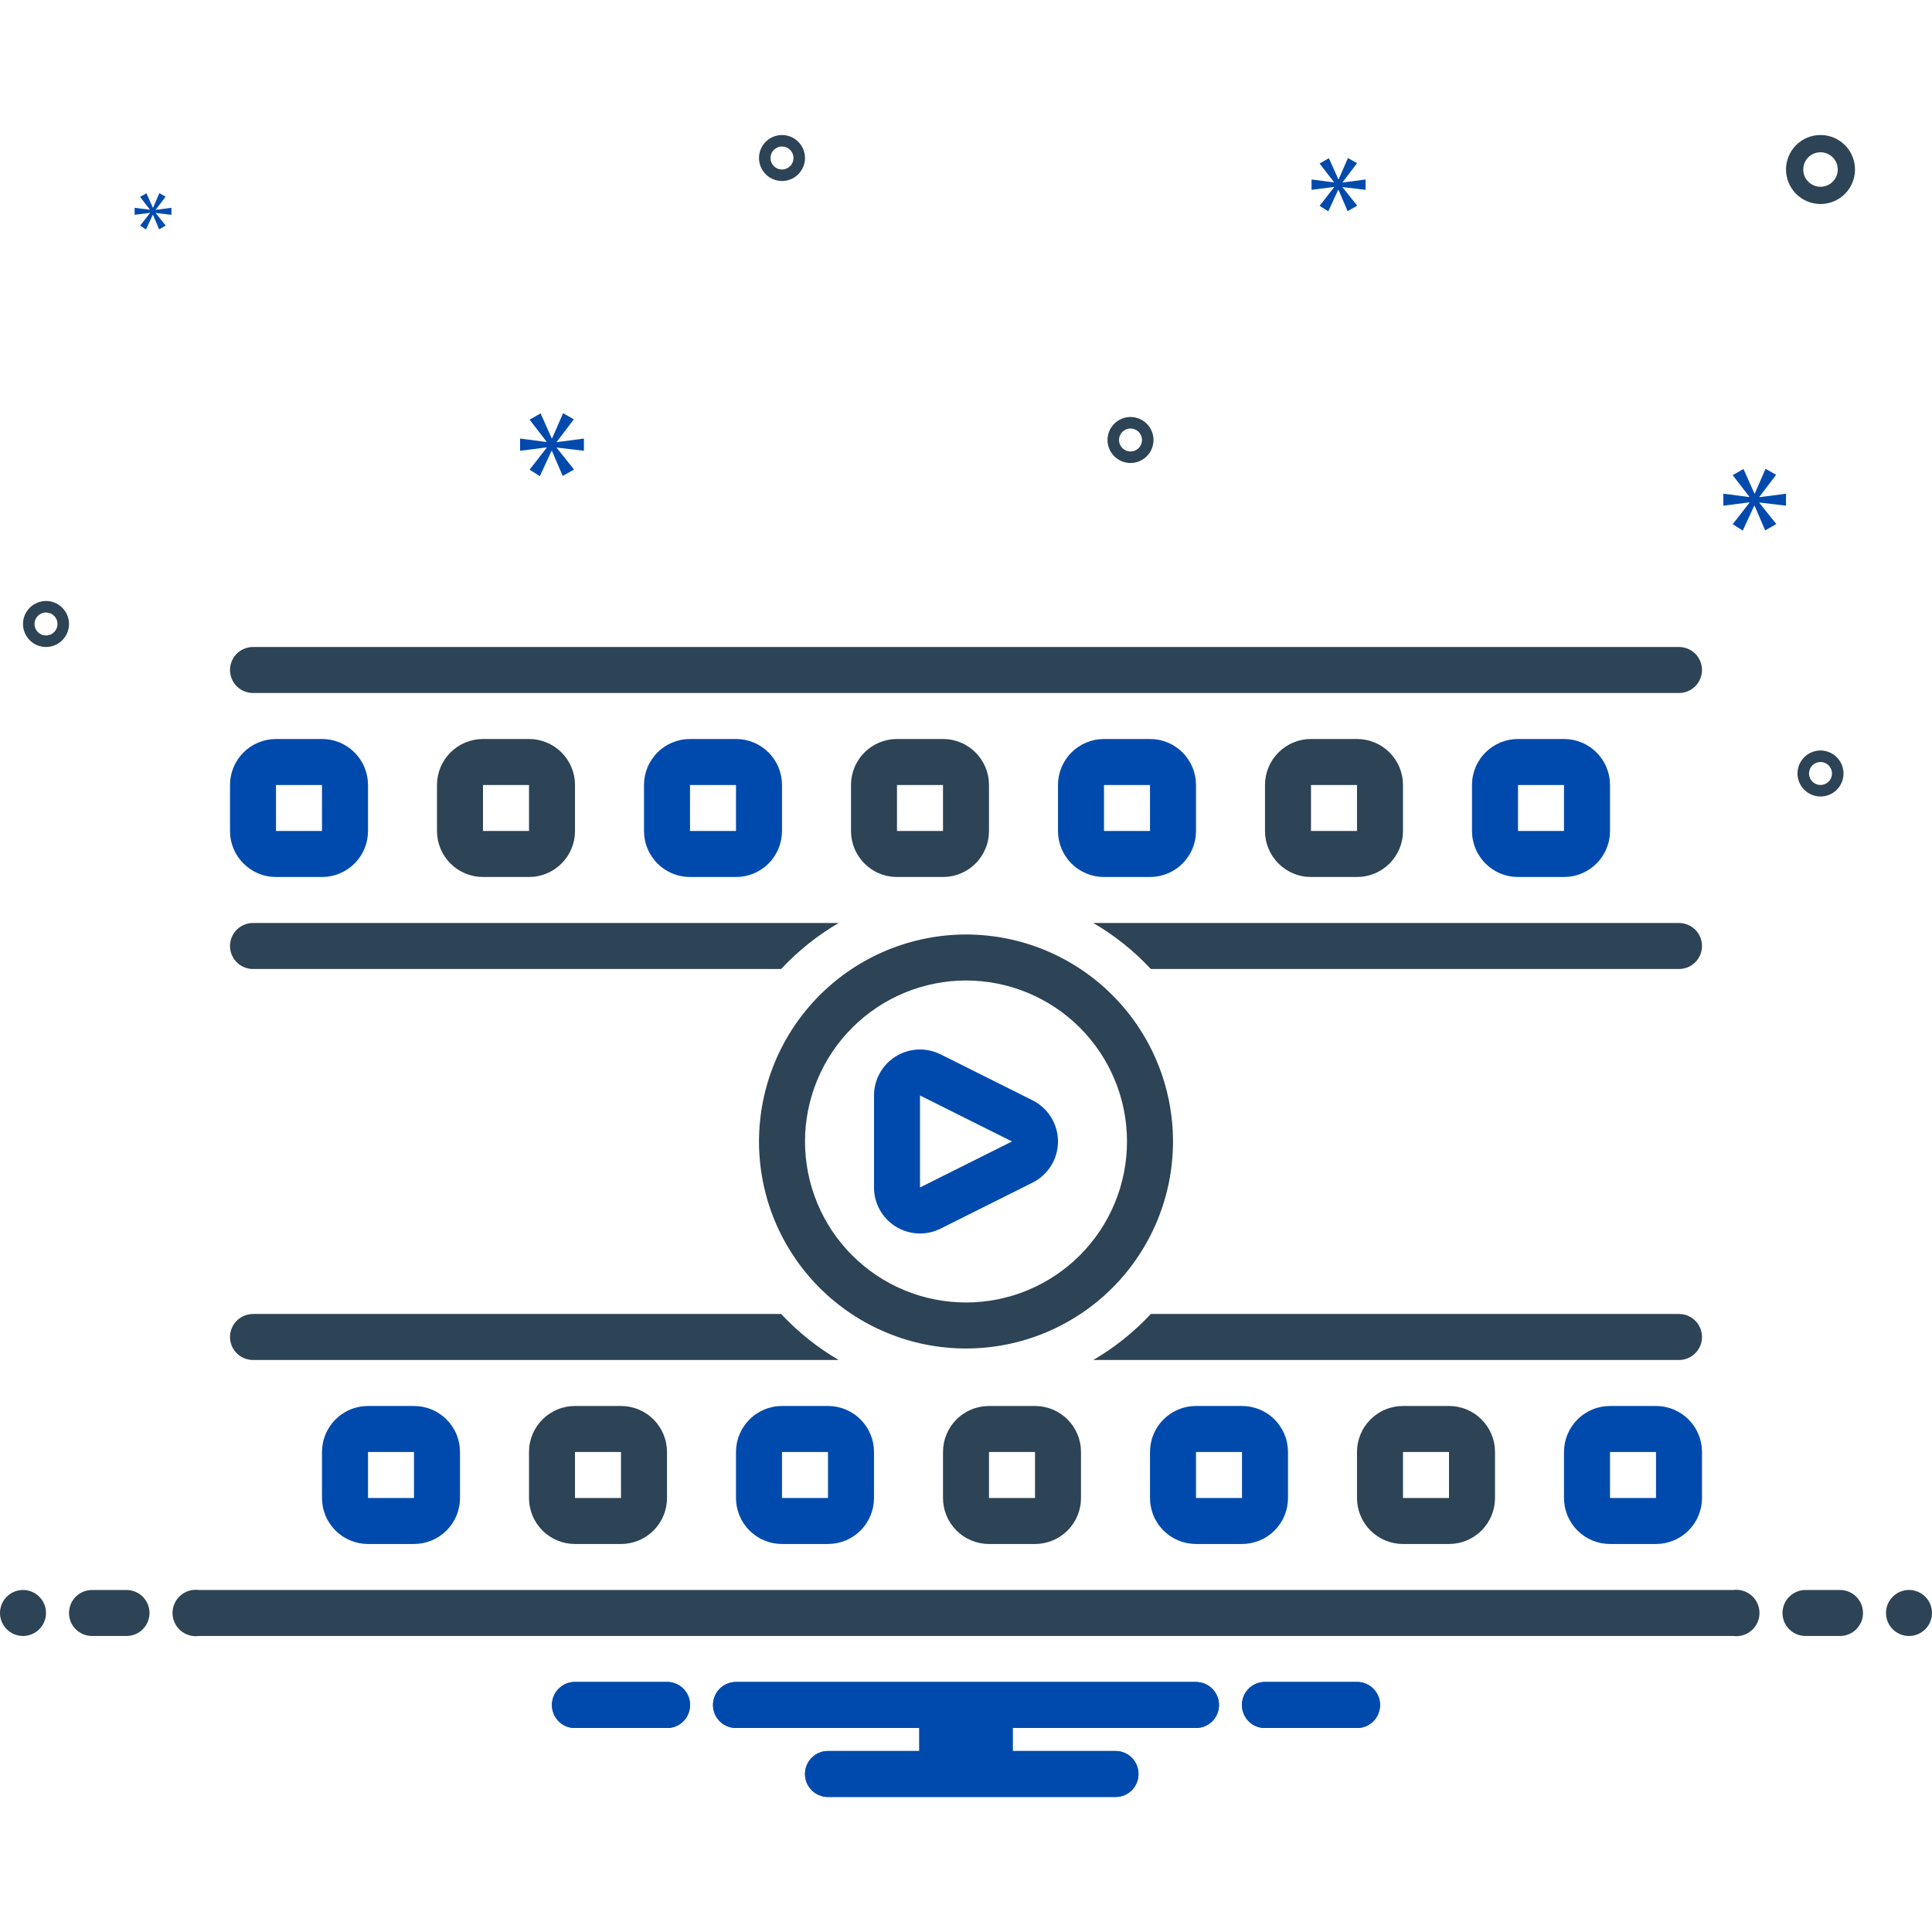 <svg xmlns="http://www.w3.org/2000/svg" xmlns:xlink="http://www.w3.org/1999/xlink" width="500" zoomAndPan="magnify" viewBox="0 0 375 375" height="500" preserveAspectRatio="xMidYMid meet" version="1.0"><rect x="-37.5" width="450" fill="#ffffff" y="-37.5" height="450" fill-opacity="1"/><rect x="-37.5" width="450" fill="#ffffff" y="-37.5" height="450" fill-opacity="1"/><rect x="-37.5" width="450" fill="#ffffff" y="-37.5" height="450" fill-opacity="1"/><path fill="#2d4356" d="M 325.895 125.582 L 49.105 125.582 C 48.812 125.582 48.523 125.609 48.234 125.668 C 47.949 125.723 47.668 125.809 47.398 125.922 C 47.129 126.031 46.871 126.168 46.625 126.332 C 46.383 126.496 46.156 126.68 45.949 126.887 C 45.742 127.094 45.559 127.32 45.395 127.562 C 45.23 127.809 45.094 128.066 44.984 128.336 C 44.871 128.605 44.785 128.887 44.73 129.172 C 44.672 129.461 44.645 129.75 44.645 130.043 C 44.645 130.336 44.672 130.629 44.73 130.914 C 44.785 131.203 44.871 131.48 44.984 131.754 C 45.094 132.023 45.23 132.281 45.395 132.523 C 45.559 132.77 45.742 132.992 45.949 133.203 C 46.156 133.41 46.383 133.594 46.625 133.758 C 46.871 133.918 47.129 134.059 47.398 134.168 C 47.668 134.281 47.949 134.367 48.234 134.422 C 48.523 134.48 48.812 134.508 49.105 134.508 L 325.895 134.508 C 326.188 134.508 326.477 134.48 326.766 134.422 C 327.051 134.367 327.332 134.281 327.602 134.168 C 327.871 134.059 328.129 133.918 328.371 133.758 C 328.617 133.594 328.844 133.41 329.051 133.203 C 329.258 132.992 329.441 132.77 329.605 132.523 C 329.766 132.281 329.906 132.023 330.016 131.754 C 330.129 131.48 330.215 131.203 330.27 130.914 C 330.328 130.629 330.355 130.336 330.355 130.043 C 330.355 129.75 330.328 129.461 330.27 129.172 C 330.215 128.887 330.129 128.605 330.016 128.336 C 329.906 128.066 329.766 127.809 329.605 127.562 C 329.441 127.32 329.258 127.094 329.051 126.887 C 328.844 126.68 328.617 126.496 328.371 126.332 C 328.129 126.168 327.871 126.031 327.602 125.922 C 327.332 125.809 327.051 125.723 326.766 125.668 C 326.477 125.609 326.188 125.582 325.895 125.582 Z M 325.895 125.582 " fill-opacity="1" fill-rule="nonzero"/><path fill="#004aad" d="M 62.5 143.438 L 53.57 143.438 C 52.984 143.438 52.406 143.496 51.828 143.609 C 51.254 143.723 50.695 143.895 50.156 144.117 C 49.613 144.34 49.098 144.617 48.609 144.941 C 48.125 145.27 47.672 145.637 47.258 146.051 C 46.844 146.469 46.473 146.918 46.148 147.406 C 45.82 147.895 45.547 148.406 45.324 148.949 C 45.098 149.492 44.93 150.051 44.812 150.625 C 44.699 151.199 44.645 151.781 44.645 152.367 L 44.645 161.293 C 44.645 161.883 44.699 162.461 44.812 163.035 C 44.93 163.613 45.098 164.168 45.324 164.711 C 45.547 165.254 45.82 165.77 46.148 166.254 C 46.473 166.742 46.844 167.195 47.258 167.609 C 47.672 168.023 48.125 168.395 48.609 168.719 C 49.098 169.043 49.613 169.32 50.156 169.543 C 50.695 169.77 51.254 169.938 51.828 170.051 C 52.406 170.168 52.984 170.223 53.57 170.223 L 62.5 170.223 C 63.086 170.223 63.668 170.168 64.242 170.051 C 64.816 169.938 65.375 169.77 65.918 169.543 C 66.457 169.32 66.973 169.043 67.461 168.719 C 67.949 168.395 68.398 168.023 68.812 167.609 C 69.227 167.195 69.598 166.742 69.926 166.254 C 70.25 165.77 70.523 165.254 70.75 164.711 C 70.973 164.168 71.145 163.613 71.258 163.035 C 71.371 162.461 71.43 161.883 71.43 161.293 L 71.43 152.367 C 71.43 151.781 71.371 151.199 71.258 150.625 C 71.145 150.051 70.973 149.492 70.75 148.949 C 70.523 148.406 70.25 147.895 69.926 147.406 C 69.598 146.918 69.227 146.469 68.812 146.051 C 68.398 145.637 67.949 145.27 67.461 144.941 C 66.973 144.617 66.457 144.34 65.918 144.117 C 65.375 143.895 64.816 143.723 64.242 143.609 C 63.668 143.496 63.086 143.438 62.5 143.438 Z M 62.5 161.293 L 53.57 161.293 L 53.57 152.367 L 62.5 152.367 Z M 62.5 161.293 " fill-opacity="1" fill-rule="nonzero"/><path fill="#2d4356" d="M 102.68 170.223 C 103.266 170.223 103.844 170.168 104.422 170.051 C 104.996 169.938 105.555 169.77 106.094 169.543 C 106.637 169.32 107.152 169.043 107.641 168.719 C 108.125 168.395 108.578 168.023 108.992 167.609 C 109.406 167.195 109.777 166.742 110.102 166.254 C 110.43 165.77 110.703 165.254 110.926 164.711 C 111.152 164.168 111.32 163.613 111.438 163.035 C 111.551 162.461 111.605 161.883 111.605 161.293 L 111.605 152.367 C 111.605 151.781 111.551 151.199 111.438 150.625 C 111.32 150.051 111.152 149.492 110.926 148.949 C 110.703 148.406 110.43 147.895 110.102 147.406 C 109.777 146.918 109.406 146.469 108.992 146.051 C 108.578 145.637 108.125 145.27 107.641 144.941 C 107.152 144.617 106.637 144.34 106.094 144.117 C 105.555 143.895 104.996 143.723 104.422 143.609 C 103.844 143.496 103.266 143.438 102.68 143.438 L 93.75 143.438 C 93.164 143.438 92.582 143.496 92.008 143.609 C 91.434 143.723 90.875 143.895 90.332 144.117 C 89.793 144.34 89.277 144.617 88.789 144.941 C 88.301 145.27 87.852 145.637 87.438 146.051 C 87.023 146.469 86.652 146.918 86.324 147.406 C 86 147.895 85.727 148.406 85.5 148.949 C 85.277 149.492 85.105 150.051 84.992 150.625 C 84.879 151.199 84.82 151.781 84.82 152.367 L 84.82 161.293 C 84.82 161.883 84.879 162.461 84.992 163.035 C 85.105 163.613 85.277 164.168 85.5 164.711 C 85.727 165.254 86 165.77 86.324 166.254 C 86.652 166.742 87.023 167.195 87.438 167.609 C 87.852 168.023 88.301 168.395 88.789 168.719 C 89.277 169.043 89.793 169.32 90.332 169.543 C 90.875 169.77 91.434 169.938 92.008 170.051 C 92.582 170.168 93.164 170.223 93.75 170.223 Z M 93.75 152.367 L 102.68 152.367 L 102.68 161.293 L 93.75 161.293 Z M 93.75 152.367 " fill-opacity="1" fill-rule="nonzero"/><path fill="#004aad" d="M 142.855 170.223 C 143.445 170.223 144.023 170.168 144.598 170.051 C 145.176 169.938 145.73 169.77 146.273 169.543 C 146.816 169.32 147.332 169.043 147.816 168.719 C 148.305 168.395 148.758 168.023 149.172 167.609 C 149.586 167.195 149.957 166.742 150.281 166.254 C 150.605 165.77 150.883 165.254 151.105 164.711 C 151.332 164.168 151.5 163.613 151.613 163.035 C 151.727 162.461 151.785 161.883 151.785 161.293 L 151.785 152.367 C 151.785 151.781 151.727 151.199 151.613 150.625 C 151.5 150.051 151.332 149.492 151.105 148.949 C 150.883 148.406 150.605 147.895 150.281 147.406 C 149.957 146.918 149.586 146.469 149.172 146.051 C 148.758 145.637 148.305 145.27 147.816 144.941 C 147.332 144.617 146.816 144.34 146.273 144.117 C 145.73 143.895 145.176 143.723 144.598 143.609 C 144.023 143.496 143.445 143.438 142.855 143.438 L 133.93 143.438 C 133.344 143.438 132.762 143.496 132.188 143.609 C 131.613 143.723 131.055 143.895 130.512 144.117 C 129.969 144.34 129.457 144.617 128.969 144.941 C 128.48 145.27 128.031 145.637 127.613 146.051 C 127.199 146.469 126.832 146.918 126.504 147.406 C 126.18 147.895 125.902 148.406 125.68 148.949 C 125.457 149.492 125.285 150.051 125.172 150.625 C 125.059 151.199 125 151.781 125 152.367 L 125 161.293 C 125 161.883 125.059 162.461 125.172 163.035 C 125.285 163.613 125.457 164.168 125.68 164.711 C 125.902 165.254 126.18 165.77 126.504 166.254 C 126.832 166.742 127.199 167.195 127.613 167.609 C 128.031 168.023 128.48 168.395 128.969 168.719 C 129.457 169.043 129.969 169.32 130.512 169.543 C 131.055 169.77 131.613 169.938 132.188 170.051 C 132.762 170.168 133.344 170.223 133.93 170.223 Z M 133.93 152.367 L 142.855 152.367 L 142.855 161.293 L 133.93 161.293 Z M 133.93 152.367 " fill-opacity="1" fill-rule="nonzero"/><path fill="#2d4356" d="M 183.035 170.223 C 183.621 170.223 184.203 170.168 184.777 170.051 C 185.352 169.938 185.91 169.77 186.453 169.543 C 186.992 169.32 187.508 169.043 187.996 168.719 C 188.484 168.395 188.934 168.023 189.348 167.609 C 189.766 167.195 190.133 166.742 190.461 166.254 C 190.785 165.77 191.059 165.254 191.285 164.711 C 191.508 164.168 191.68 163.613 191.793 163.035 C 191.906 162.461 191.965 161.883 191.965 161.293 L 191.965 152.367 C 191.965 151.781 191.906 151.199 191.793 150.625 C 191.68 150.051 191.508 149.492 191.285 148.949 C 191.059 148.406 190.785 147.895 190.461 147.406 C 190.133 146.918 189.766 146.469 189.348 146.051 C 188.934 145.637 188.484 145.27 187.996 144.941 C 187.508 144.617 186.992 144.34 186.453 144.117 C 185.91 143.895 185.352 143.723 184.777 143.609 C 184.203 143.496 183.621 143.438 183.035 143.438 L 174.105 143.438 C 173.52 143.438 172.941 143.496 172.367 143.609 C 171.789 143.723 171.23 143.895 170.691 144.117 C 170.148 144.34 169.633 144.617 169.148 144.941 C 168.66 145.27 168.207 145.637 167.793 146.051 C 167.379 146.469 167.008 146.918 166.684 147.406 C 166.359 147.895 166.082 148.406 165.859 148.949 C 165.633 149.492 165.465 150.051 165.352 150.625 C 165.234 151.199 165.18 151.781 165.18 152.367 L 165.18 161.293 C 165.18 161.883 165.234 162.461 165.352 163.035 C 165.465 163.613 165.633 164.168 165.859 164.711 C 166.082 165.254 166.359 165.77 166.684 166.254 C 167.008 166.742 167.379 167.195 167.793 167.609 C 168.207 168.023 168.66 168.395 169.148 168.719 C 169.633 169.043 170.148 169.32 170.691 169.543 C 171.23 169.77 171.789 169.938 172.363 170.051 C 172.941 170.168 173.52 170.223 174.105 170.223 Z M 174.105 152.367 L 183.035 152.367 L 183.035 161.293 L 174.105 161.293 Z M 174.105 152.367 " fill-opacity="1" fill-rule="nonzero"/><path fill="#004aad" d="M 223.215 170.223 C 223.801 170.223 224.383 170.168 224.957 170.051 C 225.531 169.938 226.09 169.77 226.633 169.543 C 227.172 169.32 227.688 169.043 228.176 168.719 C 228.664 168.395 229.113 168.023 229.527 167.609 C 229.941 167.195 230.312 166.742 230.637 166.254 C 230.965 165.77 231.238 165.254 231.465 164.711 C 231.688 164.168 231.855 163.613 231.973 163.035 C 232.086 162.461 232.145 161.883 232.145 161.293 L 232.145 152.367 C 232.145 151.781 232.086 151.199 231.973 150.625 C 231.855 150.051 231.688 149.492 231.465 148.949 C 231.238 148.406 230.965 147.895 230.637 147.406 C 230.312 146.918 229.941 146.469 229.527 146.051 C 229.113 145.637 228.664 145.27 228.176 144.941 C 227.688 144.617 227.172 144.34 226.633 144.117 C 226.09 143.895 225.531 143.723 224.957 143.609 C 224.383 143.496 223.801 143.438 223.215 143.438 L 214.285 143.438 C 213.699 143.438 213.117 143.496 212.543 143.609 C 211.969 143.723 211.41 143.895 210.867 144.117 C 210.328 144.34 209.812 144.617 209.324 144.941 C 208.836 145.27 208.387 145.637 207.973 146.051 C 207.559 146.469 207.188 146.918 206.863 147.406 C 206.535 147.895 206.262 148.406 206.035 148.949 C 205.812 149.492 205.645 150.051 205.527 150.625 C 205.414 151.199 205.355 151.781 205.355 152.367 L 205.355 161.293 C 205.355 161.883 205.414 162.461 205.527 163.035 C 205.645 163.613 205.812 164.168 206.035 164.711 C 206.262 165.254 206.535 165.77 206.863 166.254 C 207.188 166.742 207.559 167.195 207.973 167.609 C 208.387 168.023 208.836 168.395 209.324 168.719 C 209.812 169.043 210.328 169.32 210.867 169.543 C 211.41 169.77 211.969 169.938 212.543 170.051 C 213.117 170.168 213.699 170.223 214.285 170.223 Z M 214.285 152.367 L 223.215 152.367 L 223.215 161.293 L 214.285 161.293 Z M 214.285 152.367 " fill-opacity="1" fill-rule="nonzero"/><path fill="#2d4356" d="M 263.395 170.223 C 263.98 170.223 264.559 170.168 265.133 170.051 C 265.711 169.938 266.27 169.77 266.809 169.543 C 267.352 169.32 267.867 169.043 268.352 168.719 C 268.84 168.395 269.293 168.023 269.707 167.609 C 270.121 167.195 270.492 166.742 270.816 166.254 C 271.141 165.77 271.418 165.254 271.641 164.711 C 271.867 164.168 272.035 163.613 272.148 163.035 C 272.266 162.461 272.32 161.883 272.32 161.293 L 272.32 152.367 C 272.32 151.781 272.266 151.199 272.148 150.625 C 272.035 150.051 271.867 149.492 271.641 148.949 C 271.418 148.406 271.141 147.895 270.816 147.406 C 270.492 146.918 270.121 146.469 269.707 146.051 C 269.293 145.637 268.84 145.27 268.352 144.941 C 267.867 144.617 267.352 144.34 266.809 144.117 C 266.27 143.895 265.711 143.723 265.133 143.609 C 264.559 143.496 263.98 143.438 263.395 143.438 L 254.465 143.438 C 253.879 143.438 253.297 143.496 252.723 143.609 C 252.148 143.723 251.59 143.895 251.047 144.117 C 250.504 144.34 249.992 144.617 249.504 144.941 C 249.016 145.27 248.566 145.637 248.152 146.051 C 247.734 146.469 247.367 146.918 247.039 147.406 C 246.715 147.895 246.441 148.406 246.215 148.949 C 245.992 149.492 245.82 150.051 245.707 150.625 C 245.594 151.199 245.535 151.781 245.535 152.367 L 245.535 161.293 C 245.535 161.883 245.594 162.461 245.707 163.035 C 245.82 163.613 245.992 164.168 246.215 164.711 C 246.441 165.254 246.715 165.77 247.039 166.254 C 247.367 166.742 247.734 167.195 248.152 167.609 C 248.566 168.023 249.016 168.395 249.504 168.719 C 249.992 169.043 250.504 169.32 251.047 169.543 C 251.59 169.77 252.148 169.938 252.723 170.051 C 253.297 170.168 253.879 170.223 254.465 170.223 Z M 254.465 152.367 L 263.395 152.367 L 263.395 161.293 L 254.465 161.293 Z M 254.465 152.367 " fill-opacity="1" fill-rule="nonzero"/><path fill="#004aad" d="M 303.57 170.223 C 304.156 170.223 304.738 170.168 305.312 170.051 C 305.887 169.938 306.445 169.77 306.988 169.543 C 307.531 169.32 308.043 169.043 308.531 168.719 C 309.02 168.395 309.469 168.023 309.887 167.609 C 310.301 167.195 310.668 166.742 310.996 166.254 C 311.32 165.77 311.598 165.254 311.82 164.711 C 312.043 164.168 312.215 163.613 312.328 163.035 C 312.441 162.461 312.5 161.883 312.5 161.293 L 312.5 152.367 C 312.5 151.781 312.441 151.199 312.328 150.625 C 312.215 150.051 312.043 149.492 311.82 148.949 C 311.598 148.406 311.32 147.895 310.996 147.406 C 310.668 146.918 310.301 146.469 309.887 146.051 C 309.469 145.637 309.02 145.27 308.531 144.941 C 308.043 144.617 307.531 144.34 306.988 144.117 C 306.445 143.895 305.887 143.723 305.312 143.609 C 304.738 143.496 304.156 143.438 303.57 143.438 L 294.645 143.438 C 294.055 143.438 293.477 143.496 292.902 143.609 C 292.324 143.723 291.77 143.895 291.227 144.117 C 290.684 144.34 290.168 144.617 289.684 144.941 C 289.195 145.27 288.742 145.637 288.328 146.051 C 287.914 146.469 287.543 146.918 287.219 147.406 C 286.895 147.895 286.617 148.406 286.395 148.949 C 286.168 149.492 286 150.051 285.887 150.625 C 285.77 151.199 285.715 151.781 285.715 152.367 L 285.715 161.293 C 285.715 161.883 285.77 162.461 285.887 163.035 C 286 163.613 286.168 164.168 286.395 164.711 C 286.617 165.254 286.895 165.77 287.219 166.254 C 287.543 166.742 287.914 167.195 288.328 167.609 C 288.742 168.023 289.195 168.395 289.684 168.719 C 290.168 169.043 290.684 169.32 291.227 169.543 C 291.77 169.77 292.324 169.938 292.902 170.051 C 293.477 170.168 294.055 170.223 294.645 170.223 Z M 294.645 152.367 L 303.57 152.367 L 303.57 161.293 L 294.645 161.293 Z M 294.645 152.367 " fill-opacity="1" fill-rule="nonzero"/><path fill="#2d4356" d="M 151.621 255.043 L 49.105 255.043 C 48.812 255.043 48.523 255.074 48.234 255.129 C 47.949 255.188 47.668 255.273 47.398 255.383 C 47.129 255.496 46.871 255.633 46.625 255.797 C 46.383 255.961 46.156 256.145 45.949 256.352 C 45.742 256.559 45.559 256.785 45.395 257.027 C 45.23 257.273 45.094 257.531 44.984 257.801 C 44.871 258.07 44.785 258.352 44.73 258.637 C 44.672 258.926 44.645 259.215 44.645 259.508 C 44.645 259.801 44.672 260.094 44.73 260.379 C 44.785 260.668 44.871 260.945 44.984 261.219 C 45.094 261.488 45.23 261.746 45.395 261.988 C 45.559 262.234 45.742 262.457 45.949 262.664 C 46.156 262.871 46.383 263.059 46.625 263.223 C 46.871 263.383 47.129 263.52 47.398 263.633 C 47.668 263.746 47.949 263.832 48.234 263.887 C 48.523 263.945 48.812 263.973 49.105 263.973 L 162.789 263.973 C 158.633 261.543 154.91 258.566 151.621 255.043 Z M 325.895 255.043 L 223.379 255.043 C 220.09 258.566 216.367 261.543 212.211 263.973 L 325.895 263.973 C 326.188 263.973 326.477 263.945 326.766 263.887 C 327.051 263.832 327.332 263.746 327.602 263.633 C 327.871 263.52 328.129 263.383 328.371 263.223 C 328.617 263.059 328.844 262.871 329.051 262.664 C 329.258 262.457 329.441 262.234 329.605 261.988 C 329.766 261.746 329.906 261.488 330.016 261.219 C 330.129 260.945 330.215 260.668 330.27 260.379 C 330.328 260.094 330.355 259.801 330.355 259.508 C 330.355 259.215 330.328 258.926 330.27 258.637 C 330.215 258.352 330.129 258.07 330.016 257.801 C 329.906 257.531 329.766 257.273 329.605 257.027 C 329.441 256.785 329.258 256.559 329.051 256.352 C 328.844 256.145 328.617 255.961 328.371 255.797 C 328.129 255.633 327.871 255.496 327.602 255.383 C 327.332 255.273 327.051 255.188 326.766 255.129 C 326.477 255.074 326.188 255.043 325.895 255.043 Z M 44.645 183.617 C 44.645 183.91 44.672 184.199 44.73 184.488 C 44.785 184.773 44.871 185.055 44.984 185.324 C 45.094 185.594 45.23 185.852 45.395 186.098 C 45.559 186.34 45.742 186.566 45.949 186.773 C 46.156 186.98 46.383 187.164 46.625 187.328 C 46.871 187.492 47.129 187.629 47.398 187.742 C 47.668 187.852 47.949 187.938 48.234 187.996 C 48.523 188.051 48.812 188.082 49.105 188.082 L 151.621 188.082 C 154.91 184.559 158.633 181.582 162.789 179.152 L 49.105 179.152 C 48.812 179.152 48.523 179.18 48.234 179.238 C 47.949 179.293 47.668 179.379 47.398 179.492 C 47.129 179.605 46.871 179.742 46.625 179.902 C 46.383 180.066 46.156 180.254 45.949 180.461 C 45.742 180.668 45.559 180.891 45.395 181.137 C 45.23 181.379 45.094 181.637 44.984 181.906 C 44.871 182.18 44.785 182.457 44.73 182.746 C 44.672 183.031 44.645 183.324 44.645 183.617 Z M 325.895 179.152 L 212.211 179.152 C 216.367 181.582 220.09 184.559 223.379 188.082 L 325.895 188.082 C 326.188 188.082 326.477 188.051 326.766 187.996 C 327.051 187.938 327.332 187.852 327.602 187.742 C 327.871 187.629 328.129 187.492 328.371 187.328 C 328.617 187.164 328.844 186.98 329.051 186.773 C 329.258 186.566 329.441 186.34 329.605 186.098 C 329.766 185.852 329.906 185.594 330.016 185.324 C 330.129 185.055 330.215 184.773 330.27 184.488 C 330.328 184.199 330.355 183.91 330.355 183.617 C 330.355 183.324 330.328 183.031 330.27 182.746 C 330.215 182.457 330.129 182.18 330.016 181.906 C 329.906 181.637 329.766 181.379 329.605 181.137 C 329.441 180.891 329.258 180.668 329.051 180.461 C 328.844 180.254 328.617 180.066 328.371 179.902 C 328.129 179.742 327.871 179.605 327.602 179.492 C 327.332 179.379 327.051 179.293 326.766 179.238 C 326.477 179.18 326.188 179.152 325.895 179.152 Z M 147.32 221.562 C 147.32 222.879 147.387 224.191 147.516 225.5 C 147.645 226.809 147.836 228.109 148.094 229.402 C 148.352 230.691 148.668 231.965 149.051 233.227 C 149.434 234.484 149.875 235.723 150.379 236.938 C 150.883 238.152 151.445 239.344 152.066 240.504 C 152.688 241.664 153.363 242.789 154.094 243.883 C 154.824 244.98 155.605 246.035 156.441 247.051 C 157.277 248.07 158.16 249.043 159.09 249.973 C 160.02 250.902 160.992 251.785 162.012 252.621 C 163.027 253.457 164.082 254.238 165.18 254.969 C 166.273 255.699 167.398 256.375 168.559 256.996 C 169.719 257.617 170.91 258.18 172.125 258.684 C 173.34 259.188 174.578 259.629 175.836 260.012 C 177.098 260.395 178.371 260.711 179.66 260.969 C 180.953 261.227 182.254 261.418 183.562 261.547 C 184.871 261.676 186.184 261.742 187.5 261.742 C 188.816 261.742 190.129 261.676 191.438 261.547 C 192.746 261.418 194.047 261.227 195.34 260.969 C 196.629 260.711 197.902 260.395 199.164 260.012 C 200.422 259.629 201.66 259.188 202.875 258.684 C 204.09 258.18 205.281 257.617 206.441 256.996 C 207.602 256.375 208.727 255.699 209.82 254.969 C 210.918 254.238 211.973 253.457 212.988 252.621 C 214.008 251.785 214.98 250.902 215.91 249.973 C 216.84 249.043 217.723 248.07 218.559 247.051 C 219.395 246.035 220.176 244.98 220.906 243.883 C 221.637 242.789 222.312 241.664 222.934 240.504 C 223.555 239.344 224.117 238.152 224.621 236.938 C 225.125 235.723 225.566 234.484 225.949 233.227 C 226.332 231.965 226.648 230.691 226.906 229.402 C 227.164 228.109 227.355 226.809 227.484 225.5 C 227.613 224.191 227.68 222.879 227.68 221.562 C 227.68 220.246 227.613 218.934 227.484 217.625 C 227.355 216.316 227.164 215.016 226.906 213.723 C 226.648 212.434 226.332 211.16 225.949 209.898 C 225.566 208.641 225.125 207.402 224.621 206.188 C 224.117 204.973 223.555 203.781 222.934 202.621 C 222.312 201.461 221.637 200.336 220.906 199.242 C 220.176 198.145 219.395 197.09 218.559 196.074 C 217.723 195.055 216.84 194.082 215.91 193.152 C 214.98 192.223 214.008 191.34 212.988 190.504 C 211.973 189.668 210.918 188.887 209.82 188.156 C 208.727 187.426 207.602 186.75 206.441 186.129 C 205.281 185.508 204.09 184.945 202.875 184.441 C 201.66 183.938 200.422 183.496 199.164 183.113 C 197.902 182.73 196.629 182.414 195.34 182.156 C 194.047 181.898 192.746 181.707 191.438 181.578 C 190.129 181.449 188.816 181.383 187.5 181.383 C 186.184 181.387 184.871 181.453 183.562 181.582 C 182.254 181.711 180.953 181.906 179.664 182.164 C 178.375 182.422 177.102 182.742 175.84 183.125 C 174.582 183.508 173.348 183.949 172.133 184.453 C 170.918 184.957 169.73 185.52 168.57 186.141 C 167.41 186.762 166.281 187.438 165.188 188.168 C 164.094 188.898 163.039 189.684 162.023 190.52 C 161.008 191.352 160.031 192.234 159.102 193.164 C 158.172 194.094 157.289 195.07 156.457 196.086 C 155.621 197.102 154.836 198.156 154.105 199.25 C 153.375 200.344 152.699 201.473 152.078 202.633 C 151.457 203.793 150.895 204.98 150.391 206.195 C 149.887 207.41 149.445 208.645 149.062 209.902 C 148.68 211.164 148.359 212.438 148.102 213.727 C 147.844 215.016 147.648 216.316 147.52 217.625 C 147.391 218.934 147.324 220.246 147.32 221.562 Z M 187.5 190.312 C 188.523 190.312 189.543 190.363 190.562 190.465 C 191.582 190.562 192.594 190.715 193.598 190.914 C 194.602 191.113 195.594 191.359 196.57 191.656 C 197.551 191.957 198.512 192.301 199.457 192.691 C 200.406 193.082 201.328 193.52 202.23 194.004 C 203.133 194.484 204.012 195.012 204.863 195.578 C 205.711 196.148 206.535 196.758 207.324 197.406 C 208.117 198.055 208.875 198.742 209.598 199.465 C 210.32 200.188 211.008 200.945 211.656 201.738 C 212.305 202.527 212.914 203.352 213.484 204.199 C 214.051 205.051 214.578 205.93 215.059 206.832 C 215.543 207.734 215.98 208.656 216.371 209.605 C 216.762 210.551 217.105 211.512 217.406 212.492 C 217.703 213.469 217.949 214.461 218.148 215.465 C 218.348 216.469 218.5 217.48 218.598 218.5 C 218.699 219.52 218.75 220.539 218.75 221.562 C 218.75 222.586 218.699 223.605 218.598 224.625 C 218.5 225.645 218.348 226.656 218.148 227.66 C 217.949 228.664 217.703 229.656 217.406 230.633 C 217.105 231.613 216.762 232.574 216.371 233.52 C 215.98 234.469 215.543 235.391 215.059 236.293 C 214.578 237.195 214.051 238.074 213.484 238.926 C 212.914 239.773 212.305 240.598 211.656 241.387 C 211.008 242.18 210.32 242.938 209.598 243.66 C 208.875 244.383 208.117 245.07 207.324 245.719 C 206.535 246.367 205.711 246.977 204.863 247.547 C 204.012 248.113 203.133 248.641 202.23 249.121 C 201.328 249.605 200.406 250.043 199.457 250.434 C 198.512 250.824 197.551 251.168 196.57 251.469 C 195.594 251.766 194.602 252.012 193.598 252.211 C 192.594 252.41 191.582 252.562 190.562 252.66 C 189.543 252.762 188.523 252.812 187.5 252.812 C 186.477 252.812 185.457 252.762 184.438 252.66 C 183.418 252.562 182.406 252.41 181.402 252.211 C 180.398 252.012 179.406 251.766 178.43 251.469 C 177.449 251.168 176.488 250.824 175.543 250.434 C 174.594 250.043 173.672 249.605 172.77 249.121 C 171.867 248.641 170.988 248.113 170.137 247.547 C 169.289 246.977 168.465 246.367 167.676 245.719 C 166.883 245.07 166.125 244.383 165.402 243.66 C 164.68 242.938 163.992 242.18 163.344 241.387 C 162.695 240.598 162.086 239.773 161.516 238.926 C 160.949 238.074 160.422 237.195 159.941 236.293 C 159.457 235.391 159.02 234.469 158.629 233.52 C 158.238 232.574 157.895 231.613 157.594 230.633 C 157.297 229.656 157.051 228.664 156.852 227.66 C 156.652 226.656 156.5 225.645 156.402 224.625 C 156.301 223.605 156.25 222.586 156.25 221.562 C 156.25 220.539 156.301 219.52 156.402 218.5 C 156.504 217.48 156.656 216.473 156.855 215.469 C 157.059 214.465 157.305 213.473 157.605 212.496 C 157.902 211.516 158.246 210.555 158.637 209.609 C 159.031 208.664 159.469 207.742 159.949 206.84 C 160.434 205.938 160.957 205.059 161.527 204.211 C 162.098 203.359 162.707 202.539 163.355 201.746 C 164.004 200.957 164.691 200.199 165.414 199.477 C 166.137 198.754 166.895 198.066 167.684 197.418 C 168.477 196.77 169.297 196.16 170.148 195.59 C 170.996 195.02 171.875 194.496 172.777 194.012 C 173.68 193.531 174.602 193.094 175.547 192.699 C 176.492 192.309 177.453 191.965 178.434 191.668 C 179.41 191.367 180.402 191.121 181.406 190.918 C 182.41 190.719 183.422 190.566 184.438 190.465 C 185.457 190.363 186.477 190.312 187.5 190.312 Z M 187.5 190.312 " fill-opacity="1" fill-rule="nonzero"/><path fill="#004aad" d="M 173.879 238.086 C 174.523 238.484 175.211 238.797 175.938 239.02 C 176.668 239.246 177.41 239.375 178.172 239.41 C 178.93 239.445 179.684 239.383 180.426 239.223 C 181.172 239.066 181.883 238.816 182.566 238.477 L 200.422 229.547 C 201.164 229.176 201.84 228.711 202.453 228.152 C 203.062 227.594 203.586 226.961 204.023 226.254 C 204.461 225.551 204.789 224.797 205.016 224 C 205.242 223.203 205.355 222.391 205.355 221.562 C 205.355 220.73 205.242 219.918 205.016 219.121 C 204.789 218.324 204.461 217.574 204.023 216.867 C 203.586 216.164 203.062 215.531 202.453 214.973 C 201.84 214.41 201.164 213.945 200.422 213.574 L 182.566 204.648 C 182.227 204.477 181.879 204.332 181.52 204.207 C 181.164 204.082 180.797 203.977 180.426 203.898 C 180.059 203.82 179.684 203.766 179.305 203.734 C 178.926 203.703 178.551 203.695 178.172 203.715 C 177.793 203.73 177.418 203.773 177.043 203.836 C 176.668 203.902 176.301 203.988 175.941 204.102 C 175.578 204.211 175.223 204.348 174.879 204.504 C 174.535 204.66 174.199 204.84 173.879 205.039 C 173.555 205.238 173.246 205.457 172.953 205.695 C 172.66 205.934 172.379 206.188 172.117 206.461 C 171.855 206.734 171.613 207.027 171.387 207.332 C 171.164 207.637 170.957 207.953 170.773 208.285 C 170.59 208.613 170.426 208.957 170.285 209.309 C 170.145 209.66 170.027 210.02 169.93 210.387 C 169.836 210.754 169.762 211.125 169.715 211.5 C 169.668 211.875 169.645 212.254 169.645 212.633 L 169.645 230.488 C 169.645 231.25 169.738 232 169.93 232.734 C 170.121 233.473 170.402 234.172 170.773 234.836 C 171.145 235.5 171.59 236.109 172.117 236.66 C 172.645 237.211 173.23 237.684 173.879 238.086 Z M 178.57 212.633 L 196.43 221.559 L 178.57 230.488 Z M 178.57 212.633 " fill-opacity="1" fill-rule="nonzero"/><path fill="#2d4356" d="M 353.359 39.598 C 353.801 39.598 354.234 39.555 354.664 39.469 C 355.098 39.383 355.516 39.258 355.922 39.09 C 356.328 38.922 356.715 38.715 357.078 38.469 C 357.445 38.227 357.785 37.949 358.094 37.637 C 358.406 37.324 358.684 36.988 358.926 36.621 C 359.172 36.258 359.379 35.871 359.547 35.465 C 359.715 35.059 359.84 34.641 359.926 34.207 C 360.012 33.777 360.055 33.34 360.055 32.902 C 360.055 32.461 360.012 32.027 359.926 31.594 C 359.84 31.164 359.715 30.746 359.547 30.34 C 359.379 29.934 359.172 29.547 358.926 29.18 C 358.684 28.816 358.406 28.477 358.094 28.168 C 357.785 27.855 357.445 27.578 357.078 27.332 C 356.715 27.09 356.328 26.883 355.922 26.715 C 355.516 26.547 355.098 26.418 354.664 26.336 C 354.234 26.25 353.801 26.207 353.359 26.207 C 352.918 26.207 352.484 26.25 352.055 26.336 C 351.621 26.418 351.203 26.547 350.797 26.715 C 350.391 26.883 350.004 27.09 349.641 27.332 C 349.273 27.578 348.934 27.855 348.625 28.168 C 348.312 28.477 348.035 28.816 347.793 29.18 C 347.547 29.547 347.34 29.934 347.172 30.34 C 347.004 30.746 346.879 31.164 346.793 31.594 C 346.707 32.027 346.664 32.461 346.664 32.902 C 346.664 33.34 346.707 33.777 346.793 34.207 C 346.879 34.641 347.008 35.059 347.176 35.465 C 347.344 35.871 347.551 36.254 347.793 36.621 C 348.039 36.984 348.316 37.324 348.625 37.637 C 348.938 37.945 349.273 38.223 349.641 38.469 C 350.008 38.711 350.391 38.918 350.797 39.086 C 351.203 39.254 351.621 39.383 352.055 39.469 C 352.484 39.555 352.918 39.598 353.359 39.598 Z M 353.359 29.555 C 353.805 29.555 354.23 29.637 354.641 29.809 C 355.051 29.977 355.414 30.219 355.727 30.535 C 356.039 30.848 356.281 31.211 356.453 31.621 C 356.621 32.031 356.707 32.457 356.707 32.902 C 356.707 33.348 356.621 33.773 356.453 34.184 C 356.281 34.594 356.039 34.957 355.727 35.27 C 355.414 35.582 355.051 35.824 354.641 35.996 C 354.23 36.164 353.805 36.25 353.359 36.25 C 352.914 36.25 352.488 36.164 352.078 35.996 C 351.668 35.824 351.305 35.582 350.992 35.27 C 350.68 34.957 350.438 34.594 350.266 34.184 C 350.098 33.773 350.012 33.348 350.012 32.902 C 350.012 32.457 350.098 32.031 350.266 31.621 C 350.438 31.211 350.68 30.848 350.992 30.535 C 351.305 30.223 351.668 29.98 352.078 29.809 C 352.488 29.641 352.914 29.555 353.359 29.555 Z M 353.359 145.668 C 353.066 145.668 352.777 145.699 352.488 145.754 C 352.199 145.812 351.922 145.898 351.652 146.008 C 351.379 146.121 351.121 146.258 350.879 146.422 C 350.637 146.586 350.41 146.77 350.203 146.977 C 349.996 147.184 349.809 147.41 349.648 147.652 C 349.484 147.898 349.348 148.156 349.234 148.426 C 349.121 148.695 349.039 148.977 348.98 149.262 C 348.922 149.551 348.895 149.84 348.895 150.133 C 348.895 150.426 348.922 150.719 348.98 151.004 C 349.039 151.293 349.121 151.57 349.234 151.844 C 349.348 152.113 349.484 152.371 349.648 152.613 C 349.809 152.859 349.996 153.082 350.203 153.289 C 350.41 153.496 350.637 153.684 350.879 153.848 C 351.121 154.008 351.379 154.145 351.652 154.258 C 351.922 154.371 352.199 154.457 352.488 154.512 C 352.777 154.57 353.066 154.598 353.359 154.598 C 353.652 154.598 353.941 154.57 354.23 154.512 C 354.52 154.457 354.797 154.371 355.066 154.258 C 355.34 154.145 355.598 154.008 355.84 153.848 C 356.082 153.684 356.309 153.496 356.516 153.289 C 356.723 153.082 356.91 152.859 357.07 152.613 C 357.234 152.371 357.371 152.113 357.484 151.844 C 357.598 151.57 357.68 151.293 357.738 151.004 C 357.797 150.719 357.824 150.426 357.824 150.133 C 357.824 149.84 357.793 149.551 357.738 149.262 C 357.68 148.977 357.594 148.695 357.484 148.426 C 357.371 148.156 357.234 147.898 357.07 147.656 C 356.906 147.41 356.723 147.188 356.516 146.977 C 356.309 146.77 356.082 146.586 355.84 146.422 C 355.594 146.262 355.336 146.121 355.066 146.012 C 354.797 145.898 354.516 145.812 354.23 145.758 C 353.941 145.699 353.652 145.672 353.359 145.668 Z M 353.359 152.367 C 353.062 152.367 352.777 152.309 352.504 152.195 C 352.23 152.082 351.992 151.922 351.781 151.711 C 351.57 151.504 351.41 151.262 351.297 150.988 C 351.184 150.715 351.129 150.43 351.129 150.133 C 351.129 149.84 351.184 149.555 351.297 149.281 C 351.41 149.008 351.57 148.766 351.781 148.555 C 351.992 148.348 352.23 148.184 352.504 148.07 C 352.777 147.957 353.062 147.902 353.359 147.902 C 353.656 147.902 353.941 147.957 354.215 148.07 C 354.488 148.184 354.727 148.348 354.938 148.555 C 355.148 148.766 355.309 149.008 355.422 149.281 C 355.535 149.555 355.59 149.84 355.59 150.133 C 355.59 150.43 355.535 150.715 355.422 150.988 C 355.309 151.262 355.145 151.504 354.938 151.711 C 354.727 151.922 354.488 152.082 354.215 152.195 C 353.941 152.309 353.656 152.367 353.359 152.367 Z M 219.43 80.938 C 219.137 80.938 218.848 80.965 218.559 81.023 C 218.273 81.082 217.992 81.164 217.723 81.277 C 217.453 81.391 217.195 81.527 216.949 81.691 C 216.707 81.852 216.48 82.039 216.273 82.246 C 216.066 82.453 215.883 82.68 215.719 82.922 C 215.555 83.164 215.418 83.422 215.305 83.695 C 215.195 83.965 215.109 84.242 215.051 84.531 C 214.996 84.816 214.965 85.109 214.965 85.402 C 214.965 85.695 214.996 85.984 215.051 86.273 C 215.109 86.559 215.195 86.84 215.305 87.109 C 215.418 87.383 215.555 87.637 215.719 87.883 C 215.883 88.125 216.066 88.352 216.273 88.559 C 216.48 88.766 216.707 88.949 216.949 89.113 C 217.195 89.277 217.453 89.414 217.723 89.527 C 217.992 89.637 218.273 89.723 218.559 89.781 C 218.848 89.836 219.137 89.867 219.43 89.867 C 219.723 89.867 220.016 89.836 220.301 89.781 C 220.59 89.723 220.867 89.637 221.141 89.527 C 221.41 89.414 221.668 89.277 221.91 89.113 C 222.156 88.949 222.379 88.766 222.586 88.559 C 222.793 88.352 222.98 88.125 223.145 87.883 C 223.305 87.637 223.441 87.383 223.555 87.109 C 223.668 86.84 223.754 86.559 223.809 86.273 C 223.867 85.984 223.895 85.695 223.895 85.402 C 223.895 85.109 223.867 84.82 223.809 84.531 C 223.75 84.242 223.668 83.965 223.555 83.695 C 223.441 83.422 223.305 83.168 223.141 82.922 C 222.977 82.68 222.793 82.453 222.586 82.246 C 222.379 82.039 222.152 81.855 221.91 81.691 C 221.668 81.527 221.41 81.391 221.137 81.277 C 220.867 81.168 220.59 81.082 220.301 81.023 C 220.016 80.965 219.723 80.938 219.43 80.938 Z M 219.43 87.633 C 219.137 87.633 218.852 87.578 218.578 87.465 C 218.305 87.352 218.062 87.188 217.852 86.98 C 217.645 86.77 217.48 86.531 217.367 86.258 C 217.254 85.984 217.199 85.699 217.199 85.402 C 217.199 85.105 217.254 84.82 217.367 84.547 C 217.48 84.273 217.645 84.031 217.852 83.824 C 218.062 83.613 218.305 83.453 218.578 83.34 C 218.852 83.227 219.137 83.168 219.43 83.168 C 219.727 83.168 220.012 83.227 220.285 83.34 C 220.559 83.453 220.801 83.613 221.008 83.824 C 221.219 84.031 221.379 84.273 221.492 84.547 C 221.605 84.82 221.664 85.105 221.664 85.402 C 221.664 85.699 221.605 85.98 221.492 86.254 C 221.379 86.527 221.219 86.77 221.008 86.98 C 220.801 87.188 220.559 87.352 220.285 87.465 C 220.012 87.578 219.727 87.633 219.43 87.633 Z M 151.785 26.207 C 151.492 26.207 151.203 26.234 150.914 26.293 C 150.629 26.348 150.348 26.434 150.078 26.547 C 149.805 26.656 149.551 26.793 149.305 26.957 C 149.062 27.121 148.836 27.305 148.629 27.512 C 148.422 27.719 148.238 27.945 148.074 28.188 C 147.91 28.434 147.773 28.691 147.66 28.961 C 147.551 29.23 147.465 29.512 147.406 29.797 C 147.352 30.086 147.32 30.375 147.32 30.668 C 147.32 30.961 147.352 31.254 147.406 31.539 C 147.465 31.828 147.551 32.105 147.66 32.379 C 147.773 32.648 147.91 32.906 148.074 33.148 C 148.238 33.395 148.422 33.617 148.629 33.828 C 148.836 34.035 149.062 34.219 149.305 34.383 C 149.551 34.543 149.805 34.684 150.078 34.793 C 150.348 34.906 150.629 34.992 150.914 35.047 C 151.203 35.105 151.492 35.133 151.785 35.133 C 152.078 35.133 152.371 35.105 152.656 35.047 C 152.945 34.992 153.223 34.906 153.492 34.793 C 153.766 34.684 154.023 34.543 154.266 34.383 C 154.508 34.219 154.734 34.035 154.941 33.828 C 155.148 33.617 155.336 33.395 155.496 33.148 C 155.66 32.906 155.797 32.648 155.91 32.379 C 156.023 32.105 156.105 31.828 156.164 31.539 C 156.223 31.254 156.25 30.961 156.25 30.668 C 156.25 30.375 156.223 30.086 156.164 29.801 C 156.105 29.512 156.02 29.234 155.91 28.961 C 155.797 28.691 155.66 28.434 155.496 28.191 C 155.332 27.945 155.148 27.723 154.941 27.516 C 154.734 27.309 154.508 27.121 154.266 26.961 C 154.02 26.797 153.766 26.66 153.492 26.547 C 153.223 26.434 152.945 26.348 152.656 26.293 C 152.367 26.234 152.078 26.207 151.785 26.207 Z M 151.785 32.902 C 151.488 32.902 151.203 32.844 150.93 32.73 C 150.656 32.617 150.418 32.457 150.207 32.246 C 149.996 32.039 149.836 31.797 149.723 31.523 C 149.609 31.25 149.555 30.965 149.555 30.668 C 149.555 30.375 149.609 30.09 149.723 29.816 C 149.836 29.543 149.996 29.301 150.207 29.09 C 150.418 28.883 150.656 28.719 150.93 28.605 C 151.203 28.492 151.488 28.438 151.785 28.438 C 152.082 28.438 152.367 28.492 152.641 28.605 C 152.914 28.719 153.156 28.883 153.363 29.09 C 153.574 29.301 153.734 29.543 153.848 29.816 C 153.961 30.09 154.02 30.375 154.02 30.668 C 154.016 30.965 153.961 31.25 153.848 31.523 C 153.734 31.797 153.574 32.039 153.363 32.246 C 153.152 32.457 152.914 32.617 152.641 32.73 C 152.367 32.844 152.082 32.902 151.785 32.902 Z M 13.395 121.117 C 13.395 120.824 13.363 120.531 13.309 120.246 C 13.25 119.957 13.164 119.68 13.055 119.406 C 12.941 119.137 12.805 118.879 12.641 118.637 C 12.477 118.391 12.293 118.168 12.086 117.961 C 11.879 117.754 11.652 117.566 11.41 117.402 C 11.164 117.242 10.906 117.105 10.637 116.992 C 10.367 116.879 10.086 116.793 9.801 116.738 C 9.512 116.68 9.223 116.652 8.93 116.652 C 8.637 116.652 8.344 116.68 8.059 116.738 C 7.77 116.793 7.492 116.879 7.219 116.992 C 6.949 117.105 6.691 117.242 6.449 117.402 C 6.203 117.566 5.98 117.754 5.773 117.961 C 5.566 118.168 5.379 118.391 5.215 118.637 C 5.055 118.879 4.918 119.137 4.805 119.406 C 4.691 119.68 4.605 119.957 4.551 120.246 C 4.492 120.531 4.465 120.824 4.465 121.117 C 4.465 121.41 4.492 121.699 4.551 121.988 C 4.605 122.273 4.691 122.555 4.805 122.824 C 4.918 123.094 5.055 123.352 5.215 123.598 C 5.379 123.84 5.566 124.066 5.773 124.273 C 5.98 124.48 6.203 124.664 6.449 124.828 C 6.691 124.992 6.949 125.129 7.219 125.242 C 7.492 125.352 7.77 125.438 8.059 125.496 C 8.344 125.551 8.637 125.582 8.93 125.582 C 9.223 125.578 9.512 125.551 9.801 125.492 C 10.086 125.438 10.367 125.352 10.637 125.238 C 10.906 125.129 11.164 124.988 11.406 124.828 C 11.652 124.664 11.875 124.48 12.086 124.273 C 12.293 124.062 12.477 123.84 12.641 123.594 C 12.801 123.352 12.941 123.094 13.051 122.824 C 13.164 122.555 13.25 122.273 13.305 121.988 C 13.363 121.699 13.391 121.41 13.395 121.117 Z M 6.695 121.117 C 6.695 120.82 6.754 120.535 6.867 120.262 C 6.98 119.988 7.141 119.746 7.352 119.539 C 7.559 119.328 7.801 119.168 8.074 119.055 C 8.348 118.941 8.633 118.883 8.93 118.883 C 9.223 118.883 9.508 118.941 9.781 119.055 C 10.055 119.168 10.297 119.328 10.508 119.539 C 10.715 119.746 10.879 119.988 10.992 120.262 C 11.105 120.535 11.16 120.82 11.16 121.117 C 11.16 121.41 11.105 121.695 10.992 121.969 C 10.879 122.242 10.715 122.484 10.508 122.695 C 10.297 122.902 10.055 123.066 9.781 123.18 C 9.508 123.293 9.223 123.348 8.93 123.348 C 8.633 123.348 8.348 123.293 8.074 123.176 C 7.801 123.062 7.559 122.902 7.352 122.695 C 7.141 122.484 6.98 122.242 6.867 121.969 C 6.754 121.695 6.695 121.41 6.695 121.117 Z M 6.695 121.117 " fill-opacity="1" fill-rule="nonzero"/><path fill="#004aad" d="M 108.07 85.754 L 111.387 81.387 L 109.293 80.199 L 107.164 85.09 L 107.09 85.09 L 104.93 80.234 L 102.793 81.457 L 106.082 85.719 L 106.082 85.789 L 100.945 85.125 L 100.945 87.496 L 106.113 86.836 L 106.113 86.906 L 102.793 91.164 L 104.785 92.426 L 107.059 87.496 L 107.125 87.496 L 109.223 92.387 L 111.422 91.133 L 108.07 86.941 L 108.07 86.871 L 113.34 87.496 L 113.34 85.125 L 108.07 85.82 Z M 29.105 41.355 L 27.195 43.809 L 28.34 44.535 L 29.648 41.695 L 29.688 41.695 L 30.895 44.512 L 32.164 43.789 L 30.23 41.375 L 30.23 41.336 L 33.27 41.695 L 33.27 40.332 L 30.23 40.73 L 30.23 40.691 L 32.145 38.18 L 30.934 37.492 L 29.711 40.309 L 29.668 40.309 L 28.422 37.512 L 27.195 38.215 L 29.086 40.672 L 29.086 40.711 L 26.129 40.332 L 26.129 41.695 L 29.105 41.316 Z M 346.664 98.152 L 346.664 95.824 L 341.492 96.508 L 341.492 96.441 L 344.746 92.16 L 342.691 90.996 L 340.602 95.789 L 340.531 95.789 L 338.41 91.027 L 336.316 92.227 L 339.539 96.41 L 339.539 96.477 L 334.5 95.824 L 334.5 98.152 L 339.57 97.504 L 339.57 97.57 L 336.316 101.75 L 338.27 102.984 L 340.496 98.152 L 340.566 98.152 L 342.621 102.949 L 344.777 101.715 L 341.492 97.605 L 341.492 97.539 Z M 260.598 35.367 L 263.406 31.676 L 261.633 30.672 L 259.832 34.809 L 259.77 34.809 L 257.941 30.699 L 256.133 31.734 L 258.914 35.34 L 258.914 35.398 L 254.57 34.836 L 254.57 36.848 L 258.941 36.285 L 258.941 36.344 L 256.133 39.949 L 257.82 41.012 L 259.742 36.848 L 259.801 36.848 L 261.574 40.984 L 263.434 39.918 L 260.598 36.371 L 260.598 36.316 L 265.059 36.848 L 265.059 34.836 L 260.598 35.43 Z M 263.738 326.473 L 245.191 326.473 C 244.629 326.516 244.094 326.66 243.586 326.906 C 243.078 327.152 242.633 327.48 242.25 327.895 C 241.867 328.309 241.574 328.781 241.367 329.305 C 241.164 329.828 241.059 330.375 241.059 330.938 C 241.059 331.5 241.164 332.047 241.367 332.57 C 241.574 333.094 241.867 333.566 242.25 333.98 C 242.633 334.395 243.078 334.723 243.586 334.969 C 244.094 335.215 244.629 335.359 245.191 335.402 L 263.738 335.402 C 264.297 335.359 264.832 335.215 265.34 334.969 C 265.848 334.723 266.293 334.395 266.676 333.98 C 267.059 333.566 267.355 333.094 267.559 332.57 C 267.766 332.047 267.867 331.5 267.867 330.938 C 267.867 330.375 267.766 329.828 267.559 329.305 C 267.355 328.781 267.059 328.309 266.676 327.895 C 266.293 327.48 265.848 327.152 265.34 326.906 C 264.832 326.66 264.297 326.516 263.738 326.473 Z M 129.809 326.473 L 111.262 326.473 C 110.703 326.516 110.168 326.66 109.66 326.906 C 109.152 327.152 108.707 327.48 108.324 327.895 C 107.941 328.309 107.645 328.781 107.441 329.305 C 107.234 329.828 107.133 330.375 107.133 330.938 C 107.133 331.5 107.234 332.047 107.441 332.57 C 107.645 333.094 107.941 333.566 108.324 333.98 C 108.707 334.395 109.152 334.723 109.66 334.969 C 110.168 335.215 110.703 335.359 111.262 335.402 L 129.809 335.402 C 130.371 335.359 130.906 335.215 131.414 334.969 C 131.922 334.723 132.367 334.395 132.75 333.98 C 133.133 333.566 133.426 333.094 133.633 332.57 C 133.836 332.047 133.941 331.5 133.941 330.938 C 133.941 330.375 133.836 329.828 133.633 329.305 C 133.426 328.781 133.133 328.309 132.75 327.895 C 132.367 327.48 131.922 327.152 131.414 326.906 C 130.906 326.66 130.371 326.516 129.809 326.473 Z M 232.145 326.473 L 142.855 326.473 C 142.562 326.473 142.273 326.5 141.984 326.559 C 141.699 326.617 141.418 326.699 141.148 326.812 C 140.879 326.926 140.621 327.062 140.375 327.227 C 140.133 327.387 139.906 327.574 139.699 327.781 C 139.492 327.988 139.309 328.215 139.145 328.457 C 138.98 328.699 138.844 328.957 138.734 329.23 C 138.621 329.5 138.535 329.777 138.48 330.066 C 138.422 330.355 138.395 330.645 138.395 330.938 C 138.395 331.23 138.422 331.52 138.48 331.809 C 138.535 332.098 138.621 332.375 138.734 332.645 C 138.844 332.918 138.98 333.176 139.145 333.418 C 139.309 333.66 139.492 333.887 139.699 334.094 C 139.906 334.301 140.133 334.488 140.375 334.648 C 140.621 334.812 140.879 334.949 141.148 335.062 C 141.418 335.176 141.699 335.258 141.984 335.316 C 142.273 335.375 142.562 335.402 142.855 335.402 L 178.438 335.402 L 178.438 339.867 L 160.715 339.867 C 160.422 339.867 160.129 339.895 159.844 339.953 C 159.555 340.008 159.277 340.094 159.004 340.207 C 158.734 340.316 158.477 340.457 158.234 340.617 C 157.992 340.781 157.766 340.965 157.559 341.172 C 157.352 341.379 157.164 341.605 157.004 341.852 C 156.84 342.094 156.703 342.352 156.59 342.621 C 156.477 342.895 156.395 343.172 156.336 343.461 C 156.277 343.746 156.25 344.039 156.25 344.332 C 156.25 344.625 156.277 344.914 156.336 345.203 C 156.395 345.488 156.477 345.77 156.59 346.039 C 156.703 346.309 156.84 346.566 157.004 346.809 C 157.164 347.055 157.352 347.281 157.559 347.488 C 157.766 347.695 157.992 347.879 158.234 348.043 C 158.477 348.203 158.734 348.344 159.004 348.453 C 159.277 348.566 159.555 348.652 159.844 348.707 C 160.129 348.766 160.422 348.793 160.715 348.793 L 216.52 348.793 C 216.812 348.793 217.102 348.766 217.391 348.707 C 217.676 348.652 217.957 348.566 218.227 348.453 C 218.496 348.344 218.754 348.203 219 348.043 C 219.242 347.879 219.469 347.695 219.676 347.488 C 219.883 347.281 220.066 347.055 220.23 346.809 C 220.395 346.566 220.531 346.309 220.641 346.039 C 220.754 345.77 220.84 345.488 220.895 345.203 C 220.953 344.914 220.98 344.625 220.98 344.332 C 220.98 344.039 220.953 343.746 220.895 343.461 C 220.84 343.172 220.754 342.895 220.641 342.621 C 220.531 342.352 220.395 342.094 220.23 341.852 C 220.066 341.605 219.883 341.379 219.676 341.172 C 219.469 340.965 219.242 340.781 219 340.617 C 218.754 340.457 218.496 340.316 218.227 340.207 C 217.957 340.094 217.676 340.008 217.391 339.953 C 217.102 339.895 216.812 339.867 216.52 339.867 L 196.562 339.867 L 196.562 335.402 L 232.145 335.402 C 232.438 335.402 232.727 335.375 233.016 335.316 C 233.301 335.258 233.582 335.176 233.852 335.062 C 234.121 334.949 234.379 334.812 234.625 334.648 C 234.867 334.488 235.094 334.301 235.301 334.094 C 235.508 333.887 235.691 333.66 235.855 333.418 C 236.016 333.176 236.156 332.918 236.266 332.645 C 236.379 332.375 236.465 332.098 236.52 331.809 C 236.578 331.52 236.605 331.23 236.605 330.938 C 236.605 330.645 236.578 330.355 236.52 330.066 C 236.465 329.777 236.379 329.5 236.266 329.23 C 236.156 328.957 236.016 328.699 235.855 328.457 C 235.691 328.215 235.508 327.988 235.301 327.781 C 235.094 327.574 234.867 327.387 234.621 327.227 C 234.379 327.062 234.121 326.926 233.852 326.812 C 233.582 326.699 233.301 326.617 233.016 326.559 C 232.727 326.5 232.438 326.473 232.145 326.473 Z M 232.145 326.473 " fill-opacity="1" fill-rule="nonzero"/><path fill="#004aad" d="M 263.738 326.473 L 245.191 326.473 C 244.629 326.516 244.094 326.66 243.586 326.906 C 243.078 327.152 242.633 327.48 242.25 327.895 C 241.867 328.309 241.574 328.781 241.367 329.305 C 241.164 329.828 241.059 330.375 241.059 330.938 C 241.059 331.5 241.164 332.047 241.367 332.57 C 241.574 333.094 241.867 333.566 242.25 333.98 C 242.633 334.395 243.078 334.723 243.586 334.969 C 244.094 335.215 244.629 335.359 245.191 335.402 L 263.738 335.402 C 264.297 335.359 264.832 335.215 265.34 334.969 C 265.848 334.723 266.293 334.395 266.676 333.98 C 267.059 333.566 267.355 333.094 267.559 332.57 C 267.766 332.047 267.867 331.5 267.867 330.938 C 267.867 330.375 267.766 329.828 267.559 329.305 C 267.355 328.781 267.059 328.309 266.676 327.895 C 266.293 327.48 265.848 327.152 265.34 326.906 C 264.832 326.66 264.297 326.516 263.738 326.473 Z M 129.809 326.473 L 111.262 326.473 C 110.703 326.516 110.168 326.66 109.66 326.906 C 109.152 327.152 108.707 327.48 108.324 327.895 C 107.941 328.309 107.645 328.781 107.441 329.305 C 107.234 329.828 107.133 330.375 107.133 330.938 C 107.133 331.5 107.234 332.047 107.441 332.57 C 107.645 333.094 107.941 333.566 108.324 333.98 C 108.707 334.395 109.152 334.723 109.66 334.969 C 110.168 335.215 110.703 335.359 111.262 335.402 L 129.809 335.402 C 130.371 335.359 130.906 335.215 131.414 334.969 C 131.922 334.723 132.367 334.395 132.75 333.98 C 133.133 333.566 133.426 333.094 133.633 332.57 C 133.836 332.047 133.941 331.5 133.941 330.938 C 133.941 330.375 133.836 329.828 133.633 329.305 C 133.426 328.781 133.133 328.309 132.75 327.895 C 132.367 327.48 131.922 327.152 131.414 326.906 C 130.906 326.66 130.371 326.516 129.809 326.473 Z M 232.145 326.473 L 142.855 326.473 C 142.562 326.473 142.273 326.5 141.984 326.559 C 141.699 326.617 141.418 326.699 141.148 326.812 C 140.879 326.926 140.621 327.062 140.375 327.227 C 140.133 327.387 139.906 327.574 139.699 327.781 C 139.492 327.988 139.309 328.215 139.145 328.457 C 138.98 328.699 138.844 328.957 138.734 329.23 C 138.621 329.5 138.535 329.777 138.48 330.066 C 138.422 330.355 138.395 330.645 138.395 330.938 C 138.395 331.23 138.422 331.52 138.48 331.809 C 138.535 332.098 138.621 332.375 138.734 332.645 C 138.844 332.918 138.98 333.176 139.145 333.418 C 139.309 333.66 139.492 333.887 139.699 334.094 C 139.906 334.301 140.133 334.488 140.375 334.648 C 140.621 334.812 140.879 334.949 141.148 335.062 C 141.418 335.176 141.699 335.258 141.984 335.316 C 142.273 335.375 142.562 335.402 142.855 335.402 L 178.438 335.402 L 178.438 339.867 L 160.715 339.867 C 160.422 339.867 160.129 339.895 159.844 339.953 C 159.555 340.008 159.277 340.094 159.004 340.207 C 158.734 340.316 158.477 340.457 158.234 340.617 C 157.992 340.781 157.766 340.965 157.559 341.172 C 157.352 341.379 157.164 341.605 157.004 341.852 C 156.84 342.094 156.703 342.352 156.59 342.621 C 156.477 342.895 156.395 343.172 156.336 343.461 C 156.277 343.746 156.25 344.039 156.25 344.332 C 156.25 344.625 156.277 344.914 156.336 345.203 C 156.395 345.488 156.477 345.77 156.59 346.039 C 156.703 346.309 156.84 346.566 157.004 346.809 C 157.164 347.055 157.352 347.281 157.559 347.488 C 157.766 347.695 157.992 347.879 158.234 348.043 C 158.477 348.203 158.734 348.344 159.004 348.453 C 159.277 348.566 159.555 348.652 159.844 348.707 C 160.129 348.766 160.422 348.793 160.715 348.793 L 216.52 348.793 C 216.812 348.793 217.102 348.766 217.391 348.707 C 217.676 348.652 217.957 348.566 218.227 348.453 C 218.496 348.344 218.754 348.203 219 348.043 C 219.242 347.879 219.469 347.695 219.676 347.488 C 219.883 347.281 220.066 347.055 220.23 346.809 C 220.395 346.566 220.531 346.309 220.641 346.039 C 220.754 345.77 220.84 345.488 220.895 345.203 C 220.953 344.914 220.98 344.625 220.98 344.332 C 220.98 344.039 220.953 343.746 220.895 343.461 C 220.84 343.172 220.754 342.895 220.641 342.621 C 220.531 342.352 220.395 342.094 220.23 341.852 C 220.066 341.605 219.883 341.379 219.676 341.172 C 219.469 340.965 219.242 340.781 219 340.617 C 218.754 340.457 218.496 340.316 218.227 340.207 C 217.957 340.094 217.676 340.008 217.391 339.953 C 217.102 339.895 216.812 339.867 216.52 339.867 L 196.562 339.867 L 196.562 335.402 L 232.145 335.402 C 232.438 335.402 232.727 335.375 233.016 335.316 C 233.301 335.258 233.582 335.176 233.852 335.062 C 234.121 334.949 234.379 334.812 234.625 334.648 C 234.867 334.488 235.094 334.301 235.301 334.094 C 235.508 333.887 235.691 333.66 235.855 333.418 C 236.016 333.176 236.156 332.918 236.266 332.645 C 236.379 332.375 236.465 332.098 236.52 331.809 C 236.578 331.52 236.605 331.23 236.605 330.938 C 236.605 330.645 236.578 330.355 236.52 330.066 C 236.465 329.777 236.379 329.5 236.266 329.23 C 236.156 328.957 236.016 328.699 235.855 328.457 C 235.691 328.215 235.508 327.988 235.301 327.781 C 235.094 327.574 234.867 327.387 234.621 327.227 C 234.379 327.062 234.121 326.926 233.852 326.812 C 233.582 326.699 233.301 326.617 233.016 326.559 C 232.727 326.5 232.438 326.473 232.145 326.473 Z M 71.43 299.688 L 80.355 299.688 C 80.945 299.688 81.523 299.629 82.098 299.516 C 82.676 299.402 83.23 299.23 83.773 299.008 C 84.316 298.785 84.832 298.508 85.316 298.184 C 85.805 297.855 86.258 297.488 86.672 297.074 C 87.086 296.656 87.457 296.207 87.781 295.719 C 88.105 295.23 88.383 294.719 88.605 294.176 C 88.832 293.633 89 293.074 89.113 292.5 C 89.23 291.926 89.285 291.344 89.285 290.758 L 89.285 281.832 C 89.285 281.242 89.23 280.664 89.113 280.09 C 89 279.512 88.832 278.957 88.605 278.414 C 88.383 277.871 88.105 277.355 87.781 276.871 C 87.457 276.383 87.086 275.93 86.672 275.516 C 86.258 275.102 85.805 274.73 85.316 274.406 C 84.832 274.082 84.316 273.805 83.773 273.582 C 83.23 273.355 82.676 273.188 82.098 273.074 C 81.523 272.957 80.945 272.902 80.355 272.902 L 71.43 272.902 C 70.844 272.902 70.262 272.957 69.688 273.074 C 69.113 273.188 68.555 273.355 68.012 273.582 C 67.469 273.805 66.957 274.082 66.469 274.406 C 65.98 274.73 65.531 275.102 65.113 275.516 C 64.699 275.93 64.332 276.383 64.004 276.871 C 63.68 277.355 63.402 277.871 63.18 278.414 C 62.957 278.957 62.785 279.512 62.672 280.09 C 62.559 280.664 62.5 281.242 62.5 281.832 L 62.5 290.758 C 62.5 291.344 62.559 291.926 62.672 292.5 C 62.785 293.074 62.957 293.633 63.18 294.176 C 63.402 294.719 63.68 295.23 64.004 295.719 C 64.332 296.207 64.699 296.656 65.113 297.074 C 65.531 297.488 65.98 297.855 66.469 298.184 C 66.957 298.508 67.469 298.785 68.012 299.008 C 68.555 299.23 69.113 299.402 69.688 299.516 C 70.262 299.629 70.844 299.688 71.43 299.688 Z M 71.43 281.832 L 80.355 281.832 L 80.355 290.758 L 71.43 290.758 Z M 71.43 281.832 " fill-opacity="1" fill-rule="nonzero"/><path fill="#2d4356" d="M 111.605 299.688 L 120.535 299.688 C 121.121 299.688 121.703 299.629 122.277 299.516 C 122.852 299.402 123.41 299.23 123.953 299.008 C 124.492 298.785 125.008 298.508 125.496 298.184 C 125.984 297.855 126.434 297.488 126.848 297.074 C 127.266 296.656 127.633 296.207 127.961 295.719 C 128.285 295.23 128.559 294.719 128.785 294.176 C 129.008 293.633 129.18 293.074 129.293 292.5 C 129.406 291.926 129.465 291.344 129.465 290.758 L 129.465 281.832 C 129.465 281.242 129.406 280.664 129.293 280.09 C 129.18 279.512 129.008 278.957 128.785 278.414 C 128.559 277.871 128.285 277.355 127.961 276.871 C 127.633 276.383 127.266 275.93 126.848 275.516 C 126.434 275.102 125.984 274.73 125.496 274.406 C 125.008 274.082 124.492 273.805 123.953 273.582 C 123.41 273.355 122.852 273.188 122.277 273.074 C 121.703 272.957 121.121 272.902 120.535 272.902 L 111.605 272.902 C 111.02 272.902 110.441 272.957 109.867 273.074 C 109.289 273.188 108.73 273.355 108.191 273.582 C 107.648 273.805 107.133 274.082 106.648 274.406 C 106.16 274.73 105.707 275.102 105.293 275.516 C 104.879 275.93 104.508 276.383 104.184 276.871 C 103.859 277.355 103.582 277.871 103.359 278.414 C 103.133 278.957 102.965 279.512 102.852 280.09 C 102.734 280.664 102.68 281.242 102.68 281.832 L 102.68 290.758 C 102.68 291.344 102.734 291.926 102.852 292.5 C 102.965 293.074 103.133 293.633 103.359 294.176 C 103.582 294.719 103.859 295.23 104.184 295.719 C 104.508 296.207 104.879 296.656 105.293 297.074 C 105.707 297.488 106.16 297.855 106.648 298.184 C 107.133 298.508 107.648 298.785 108.191 299.008 C 108.73 299.23 109.289 299.402 109.867 299.516 C 110.441 299.629 111.02 299.688 111.605 299.688 Z M 111.605 281.832 L 120.535 281.832 L 120.535 290.758 L 111.605 290.758 Z M 111.605 281.832 " fill-opacity="1" fill-rule="nonzero"/><path fill="#004aad" d="M 151.785 299.688 L 160.715 299.688 C 161.301 299.688 161.883 299.629 162.457 299.516 C 163.031 299.402 163.59 299.23 164.133 299.008 C 164.672 298.785 165.188 298.508 165.676 298.184 C 166.164 297.855 166.613 297.488 167.027 297.074 C 167.441 296.656 167.812 296.207 168.137 295.719 C 168.465 295.23 168.738 294.719 168.965 294.176 C 169.188 293.633 169.355 293.074 169.473 292.5 C 169.586 291.926 169.645 291.344 169.645 290.758 L 169.645 281.832 C 169.645 281.242 169.586 280.664 169.473 280.09 C 169.355 279.512 169.188 278.957 168.965 278.414 C 168.738 277.871 168.465 277.355 168.137 276.871 C 167.812 276.383 167.441 275.93 167.027 275.516 C 166.613 275.102 166.164 274.73 165.676 274.406 C 165.188 274.082 164.672 273.805 164.133 273.582 C 163.59 273.355 163.031 273.188 162.457 273.074 C 161.883 272.957 161.301 272.902 160.715 272.902 L 151.785 272.902 C 151.199 272.902 150.617 272.957 150.043 273.074 C 149.469 273.188 148.91 273.355 148.367 273.582 C 147.828 273.805 147.312 274.082 146.824 274.406 C 146.336 274.73 145.887 275.102 145.473 275.516 C 145.059 275.93 144.688 276.383 144.363 276.871 C 144.035 277.355 143.762 277.871 143.535 278.414 C 143.312 278.957 143.145 279.512 143.027 280.09 C 142.914 280.664 142.855 281.242 142.855 281.832 L 142.855 290.758 C 142.855 291.344 142.914 291.926 143.027 292.5 C 143.145 293.074 143.312 293.633 143.535 294.176 C 143.762 294.719 144.035 295.23 144.363 295.719 C 144.688 296.207 145.059 296.656 145.473 297.074 C 145.887 297.488 146.336 297.855 146.824 298.184 C 147.312 298.508 147.828 298.785 148.367 299.008 C 148.91 299.23 149.469 299.402 150.043 299.516 C 150.617 299.629 151.199 299.688 151.785 299.688 Z M 151.785 281.832 L 160.715 281.832 L 160.715 290.758 L 151.785 290.758 Z M 151.785 281.832 " fill-opacity="1" fill-rule="nonzero"/><path fill="#2d4356" d="M 191.965 299.688 L 200.895 299.688 C 201.48 299.688 202.059 299.629 202.633 299.516 C 203.211 299.402 203.77 299.23 204.309 299.008 C 204.852 298.785 205.367 298.508 205.852 298.184 C 206.34 297.855 206.793 297.488 207.207 297.074 C 207.621 296.656 207.992 296.207 208.316 295.719 C 208.641 295.23 208.918 294.719 209.141 294.176 C 209.367 293.633 209.535 293.074 209.648 292.5 C 209.766 291.926 209.82 291.344 209.82 290.758 L 209.82 281.832 C 209.82 281.242 209.766 280.664 209.648 280.09 C 209.535 279.512 209.367 278.957 209.141 278.414 C 208.918 277.871 208.641 277.355 208.316 276.871 C 207.992 276.383 207.621 275.93 207.207 275.516 C 206.793 275.102 206.34 274.73 205.852 274.406 C 205.367 274.082 204.852 273.805 204.309 273.582 C 203.77 273.355 203.211 273.188 202.633 273.074 C 202.059 272.957 201.48 272.902 200.895 272.902 L 191.965 272.902 C 191.379 272.902 190.797 272.957 190.223 273.074 C 189.648 273.188 189.09 273.355 188.547 273.582 C 188.004 273.805 187.492 274.082 187.004 274.406 C 186.516 274.73 186.066 275.102 185.652 275.516 C 185.234 275.93 184.867 276.383 184.539 276.871 C 184.215 277.355 183.941 277.871 183.715 278.414 C 183.492 278.957 183.32 279.512 183.207 280.09 C 183.094 280.664 183.035 281.242 183.035 281.832 L 183.035 290.758 C 183.035 291.344 183.094 291.926 183.207 292.5 C 183.32 293.074 183.492 293.633 183.715 294.176 C 183.941 294.719 184.215 295.23 184.539 295.719 C 184.867 296.207 185.234 296.656 185.652 297.074 C 186.066 297.488 186.516 297.855 187.004 298.184 C 187.492 298.508 188.004 298.785 188.547 299.008 C 189.09 299.23 189.648 299.402 190.223 299.516 C 190.797 299.629 191.379 299.688 191.965 299.688 Z M 191.965 281.832 L 200.895 281.832 L 200.895 290.758 L 191.965 290.758 Z M 191.965 281.832 " fill-opacity="1" fill-rule="nonzero"/><path fill="#004aad" d="M 232.145 299.688 L 241.07 299.688 C 241.656 299.688 242.238 299.629 242.812 299.516 C 243.387 299.402 243.945 299.23 244.488 299.008 C 245.031 298.785 245.543 298.508 246.031 298.184 C 246.52 297.855 246.969 297.488 247.387 297.074 C 247.801 296.656 248.168 296.207 248.496 295.719 C 248.82 295.23 249.098 294.719 249.32 294.176 C 249.543 293.633 249.715 293.074 249.828 292.5 C 249.941 291.926 250 291.344 250 290.758 L 250 281.832 C 250 281.242 249.941 280.664 249.828 280.09 C 249.715 279.512 249.543 278.957 249.32 278.414 C 249.098 277.871 248.82 277.355 248.496 276.871 C 248.168 276.383 247.801 275.93 247.387 275.516 C 246.969 275.102 246.52 274.73 246.031 274.406 C 245.543 274.082 245.031 273.805 244.488 273.582 C 243.945 273.355 243.387 273.188 242.812 273.074 C 242.238 272.957 241.656 272.902 241.07 272.902 L 232.145 272.902 C 231.555 272.902 230.977 272.957 230.402 273.074 C 229.824 273.188 229.27 273.355 228.727 273.582 C 228.184 273.805 227.668 274.082 227.184 274.406 C 226.695 274.73 226.242 275.102 225.828 275.516 C 225.414 275.93 225.043 276.383 224.719 276.871 C 224.395 277.355 224.117 277.871 223.895 278.414 C 223.668 278.957 223.5 279.512 223.387 280.09 C 223.27 280.664 223.215 281.242 223.215 281.832 L 223.215 290.758 C 223.215 291.344 223.27 291.926 223.387 292.5 C 223.5 293.074 223.668 293.633 223.895 294.176 C 224.117 294.719 224.395 295.23 224.719 295.719 C 225.043 296.207 225.414 296.656 225.828 297.074 C 226.242 297.488 226.695 297.855 227.184 298.184 C 227.668 298.508 228.184 298.785 228.727 299.008 C 229.27 299.23 229.824 299.402 230.402 299.516 C 230.977 299.629 231.555 299.688 232.145 299.688 Z M 232.145 281.832 L 241.07 281.832 L 241.07 290.758 L 232.145 290.758 Z M 232.145 281.832 " fill-opacity="1" fill-rule="nonzero"/><path fill="#2d4356" d="M 272.32 299.688 L 281.25 299.688 C 281.836 299.688 282.418 299.629 282.992 299.516 C 283.566 299.402 284.125 299.23 284.668 299.008 C 285.207 298.785 285.723 298.508 286.211 298.184 C 286.699 297.855 287.148 297.488 287.562 297.074 C 287.977 296.656 288.348 296.207 288.672 295.719 C 289 295.23 289.273 294.719 289.5 294.176 C 289.723 293.633 289.895 293.074 290.008 292.5 C 290.121 291.926 290.18 291.344 290.18 290.758 L 290.18 281.832 C 290.18 281.242 290.121 280.664 290.008 280.09 C 289.895 279.512 289.723 278.957 289.5 278.414 C 289.273 277.871 289 277.355 288.672 276.871 C 288.348 276.383 287.977 275.93 287.562 275.516 C 287.148 275.102 286.699 274.73 286.211 274.406 C 285.723 274.082 285.207 273.805 284.668 273.582 C 284.125 273.355 283.566 273.188 282.992 273.074 C 282.418 272.957 281.836 272.902 281.25 272.902 L 272.32 272.902 C 271.734 272.902 271.156 272.957 270.578 273.074 C 270.004 273.188 269.445 273.355 268.906 273.582 C 268.363 273.805 267.848 274.082 267.359 274.406 C 266.875 274.73 266.422 275.102 266.008 275.516 C 265.594 275.93 265.223 276.383 264.898 276.871 C 264.57 277.355 264.297 277.871 264.074 278.414 C 263.848 278.957 263.68 279.512 263.562 280.09 C 263.449 280.664 263.395 281.242 263.395 281.832 L 263.395 290.758 C 263.395 291.344 263.449 291.926 263.562 292.5 C 263.68 293.074 263.848 293.633 264.074 294.176 C 264.297 294.719 264.57 295.23 264.898 295.719 C 265.223 296.207 265.594 296.656 266.008 297.074 C 266.422 297.488 266.875 297.855 267.359 298.184 C 267.848 298.508 268.363 298.785 268.906 299.008 C 269.445 299.23 270.004 299.402 270.578 299.516 C 271.156 299.629 271.734 299.688 272.32 299.688 Z M 272.32 281.832 L 281.25 281.832 L 281.25 290.758 L 272.32 290.758 Z M 272.32 281.832 " fill-opacity="1" fill-rule="nonzero"/><path fill="#004aad" d="M 312.5 299.688 L 321.43 299.688 C 322.016 299.688 322.594 299.629 323.172 299.516 C 323.746 299.402 324.305 299.23 324.844 299.008 C 325.387 298.785 325.902 298.508 326.391 298.184 C 326.875 297.855 327.328 297.488 327.742 297.074 C 328.156 296.656 328.527 296.207 328.852 295.719 C 329.18 295.23 329.453 294.719 329.676 294.176 C 329.902 293.633 330.07 293.074 330.184 292.5 C 330.301 291.926 330.355 291.344 330.355 290.758 L 330.355 281.832 C 330.355 281.242 330.301 280.664 330.184 280.09 C 330.07 279.512 329.902 278.957 329.676 278.414 C 329.453 277.871 329.18 277.355 328.852 276.871 C 328.527 276.383 328.156 275.93 327.742 275.516 C 327.328 275.102 326.875 274.73 326.391 274.406 C 325.902 274.082 325.387 273.805 324.844 273.582 C 324.305 273.355 323.746 273.188 323.172 273.074 C 322.594 272.957 322.016 272.902 321.43 272.902 L 312.5 272.902 C 311.914 272.902 311.332 272.957 310.758 273.074 C 310.184 273.188 309.625 273.355 309.082 273.582 C 308.543 273.805 308.027 274.082 307.539 274.406 C 307.051 274.73 306.602 275.102 306.188 275.516 C 305.773 275.93 305.402 276.383 305.074 276.871 C 304.75 277.355 304.477 277.871 304.25 278.414 C 304.027 278.957 303.855 279.512 303.742 280.09 C 303.629 280.664 303.57 281.242 303.57 281.832 L 303.57 290.758 C 303.57 291.344 303.629 291.926 303.742 292.5 C 303.855 293.074 304.027 293.633 304.25 294.176 C 304.477 294.719 304.75 295.23 305.074 295.719 C 305.402 296.207 305.773 296.656 306.188 297.074 C 306.602 297.488 307.051 297.855 307.539 298.184 C 308.027 298.508 308.543 298.785 309.082 299.008 C 309.625 299.23 310.184 299.402 310.758 299.516 C 311.332 299.629 311.914 299.688 312.5 299.688 Z M 312.5 281.832 L 321.43 281.832 L 321.43 290.758 L 312.5 290.758 Z M 312.5 281.832 " fill-opacity="1" fill-rule="nonzero"/><path fill="#2d4356" d="M 8.93 313.078 C 8.93 313.371 8.898 313.66 8.844 313.949 C 8.785 314.238 8.699 314.516 8.59 314.785 C 8.477 315.059 8.34 315.316 8.176 315.559 C 8.012 315.801 7.828 316.027 7.621 316.234 C 7.414 316.441 7.188 316.629 6.945 316.789 C 6.699 316.953 6.445 317.09 6.172 317.203 C 5.902 317.316 5.621 317.398 5.336 317.457 C 5.047 317.516 4.758 317.543 4.465 317.543 C 4.172 317.543 3.879 317.516 3.594 317.457 C 3.305 317.398 3.027 317.316 2.758 317.203 C 2.484 317.09 2.227 316.953 1.984 316.789 C 1.742 316.629 1.516 316.441 1.309 316.234 C 1.102 316.027 0.914 315.801 0.754 315.559 C 0.59 315.316 0.453 315.059 0.34 314.785 C 0.227 314.516 0.145 314.238 0.086 313.949 C 0.027 313.66 0 313.371 0 313.078 C 0 312.785 0.027 312.496 0.086 312.207 C 0.145 311.918 0.227 311.641 0.34 311.371 C 0.453 311.098 0.59 310.84 0.754 310.598 C 0.914 310.355 1.102 310.129 1.309 309.922 C 1.516 309.715 1.742 309.527 1.984 309.367 C 2.227 309.203 2.484 309.066 2.758 308.953 C 3.027 308.84 3.305 308.758 3.594 308.699 C 3.879 308.641 4.172 308.613 4.465 308.613 C 4.758 308.613 5.047 308.641 5.336 308.699 C 5.621 308.758 5.902 308.84 6.172 308.953 C 6.445 309.066 6.699 309.203 6.945 309.367 C 7.188 309.527 7.414 309.715 7.621 309.922 C 7.828 310.129 8.012 310.355 8.176 310.598 C 8.34 310.84 8.477 311.098 8.59 311.371 C 8.699 311.641 8.785 311.918 8.844 312.207 C 8.898 312.496 8.93 312.785 8.93 313.078 Z M 8.93 313.078 " fill-opacity="1" fill-rule="nonzero"/><path fill="#2d4356" d="M 24.555 308.617 L 17.855 308.617 C 17.562 308.617 17.273 308.645 16.984 308.703 C 16.699 308.758 16.418 308.844 16.148 308.957 C 15.879 309.066 15.621 309.207 15.375 309.367 C 15.133 309.531 14.906 309.715 14.699 309.922 C 14.492 310.129 14.309 310.355 14.145 310.602 C 13.98 310.844 13.844 311.102 13.734 311.371 C 13.621 311.645 13.535 311.922 13.48 312.211 C 13.422 312.496 13.395 312.789 13.395 313.082 C 13.395 313.375 13.422 313.664 13.48 313.953 C 13.535 314.238 13.621 314.52 13.734 314.789 C 13.844 315.059 13.98 315.316 14.145 315.559 C 14.309 315.805 14.492 316.031 14.699 316.238 C 14.906 316.445 15.133 316.629 15.375 316.793 C 15.621 316.953 15.879 317.094 16.148 317.203 C 16.418 317.316 16.699 317.402 16.984 317.457 C 17.273 317.516 17.562 317.543 17.855 317.543 L 24.555 317.543 C 24.848 317.543 25.137 317.516 25.426 317.457 C 25.711 317.402 25.992 317.316 26.262 317.203 C 26.531 317.094 26.789 316.953 27.035 316.793 C 27.277 316.629 27.504 316.445 27.711 316.238 C 27.918 316.031 28.102 315.805 28.266 315.559 C 28.43 315.316 28.566 315.059 28.68 314.789 C 28.789 314.52 28.875 314.238 28.934 313.953 C 28.988 313.664 29.02 313.375 29.02 313.082 C 29.02 312.789 28.988 312.496 28.934 312.211 C 28.875 311.922 28.789 311.645 28.68 311.371 C 28.566 311.102 28.43 310.844 28.266 310.602 C 28.102 310.355 27.918 310.129 27.711 309.922 C 27.504 309.715 27.277 309.531 27.035 309.367 C 26.789 309.207 26.531 309.066 26.262 308.957 C 25.992 308.844 25.711 308.758 25.426 308.703 C 25.137 308.645 24.848 308.617 24.555 308.617 Z M 357.145 308.617 L 350.445 308.617 C 350.152 308.617 349.863 308.645 349.574 308.703 C 349.289 308.758 349.008 308.844 348.738 308.957 C 348.469 309.066 348.211 309.207 347.965 309.367 C 347.723 309.531 347.496 309.715 347.289 309.922 C 347.082 310.129 346.898 310.355 346.734 310.602 C 346.57 310.844 346.434 311.102 346.32 311.371 C 346.211 311.645 346.125 311.922 346.066 312.211 C 346.012 312.496 345.98 312.789 345.98 313.082 C 345.98 313.375 346.012 313.664 346.066 313.953 C 346.125 314.238 346.211 314.52 346.32 314.789 C 346.434 315.059 346.57 315.316 346.734 315.559 C 346.898 315.805 347.082 316.031 347.289 316.238 C 347.496 316.445 347.723 316.629 347.965 316.793 C 348.211 316.953 348.469 317.094 348.738 317.203 C 349.008 317.316 349.289 317.402 349.574 317.457 C 349.863 317.516 350.152 317.543 350.445 317.543 L 357.145 317.543 C 357.438 317.543 357.727 317.516 358.016 317.457 C 358.301 317.402 358.582 317.316 358.852 317.203 C 359.121 317.094 359.379 316.953 359.621 316.793 C 359.867 316.629 360.094 316.445 360.301 316.238 C 360.508 316.031 360.691 315.805 360.855 315.559 C 361.016 315.316 361.156 315.059 361.266 314.789 C 361.379 314.52 361.465 314.238 361.52 313.953 C 361.578 313.664 361.605 313.375 361.605 313.082 C 361.605 312.789 361.578 312.496 361.52 312.211 C 361.465 311.922 361.379 311.645 361.266 311.371 C 361.156 311.102 361.016 310.844 360.855 310.602 C 360.691 310.355 360.508 310.129 360.301 309.922 C 360.094 309.715 359.867 309.531 359.621 309.367 C 359.379 309.207 359.121 309.066 358.852 308.957 C 358.582 308.844 358.301 308.758 358.016 308.703 C 357.727 308.645 357.438 308.617 357.145 308.617 Z M 357.145 308.617 " fill-opacity="1" fill-rule="nonzero"/><path fill="#2d4356" d="M 375 313.078 C 375 313.371 374.973 313.66 374.914 313.949 C 374.855 314.238 374.773 314.516 374.66 314.785 C 374.547 315.059 374.41 315.316 374.246 315.559 C 374.086 315.801 373.898 316.027 373.691 316.234 C 373.484 316.441 373.258 316.629 373.016 316.789 C 372.773 316.953 372.516 317.09 372.242 317.203 C 371.973 317.316 371.695 317.398 371.406 317.457 C 371.117 317.516 370.828 317.543 370.535 317.543 C 370.242 317.543 369.953 317.516 369.664 317.457 C 369.379 317.398 369.098 317.316 368.828 317.203 C 368.555 317.09 368.301 316.953 368.055 316.789 C 367.812 316.629 367.586 316.441 367.379 316.234 C 367.172 316.027 366.988 315.801 366.824 315.559 C 366.66 315.316 366.523 315.059 366.41 314.785 C 366.301 314.516 366.215 314.238 366.156 313.949 C 366.102 313.66 366.07 313.371 366.07 313.078 C 366.07 312.785 366.102 312.496 366.156 312.207 C 366.215 311.918 366.301 311.641 366.41 311.371 C 366.523 311.098 366.66 310.84 366.824 310.598 C 366.988 310.355 367.172 310.129 367.379 309.922 C 367.586 309.715 367.812 309.527 368.055 309.367 C 368.301 309.203 368.555 309.066 368.828 308.953 C 369.098 308.84 369.379 308.758 369.664 308.699 C 369.953 308.641 370.242 308.613 370.535 308.613 C 370.828 308.613 371.117 308.641 371.406 308.699 C 371.695 308.758 371.973 308.84 372.242 308.953 C 372.516 309.066 372.773 309.203 373.016 309.367 C 373.258 309.527 373.484 309.715 373.691 309.922 C 373.898 310.129 374.086 310.355 374.246 310.598 C 374.41 310.84 374.547 311.098 374.66 311.371 C 374.773 311.641 374.855 311.918 374.914 312.207 C 374.973 312.496 375 312.785 375 313.078 Z M 375 313.078 " fill-opacity="1" fill-rule="nonzero"/><path fill="#2d4356" d="M 336.43 308.617 L 38.57 308.617 C 38.254 308.574 37.934 308.566 37.617 308.594 C 37.297 308.621 36.984 308.68 36.68 308.773 C 36.371 308.867 36.078 308.992 35.797 309.145 C 35.52 309.301 35.258 309.484 35.02 309.695 C 34.777 309.906 34.562 310.141 34.371 310.398 C 34.18 310.656 34.02 310.93 33.887 311.223 C 33.754 311.516 33.656 311.816 33.586 312.129 C 33.52 312.445 33.484 312.762 33.484 313.082 C 33.484 313.402 33.52 313.719 33.586 314.031 C 33.656 314.344 33.754 314.645 33.887 314.938 C 34.02 315.23 34.18 315.504 34.371 315.762 C 34.562 316.02 34.777 316.254 35.02 316.465 C 35.258 316.676 35.52 316.859 35.797 317.016 C 36.078 317.172 36.371 317.293 36.68 317.387 C 36.984 317.48 37.297 317.539 37.617 317.566 C 37.934 317.594 38.254 317.586 38.57 317.543 L 336.43 317.543 C 336.746 317.586 337.066 317.594 337.383 317.566 C 337.703 317.539 338.016 317.48 338.32 317.387 C 338.629 317.293 338.922 317.172 339.203 317.016 C 339.48 316.859 339.742 316.676 339.98 316.465 C 340.223 316.254 340.438 316.02 340.629 315.762 C 340.82 315.504 340.98 315.23 341.113 314.938 C 341.246 314.645 341.344 314.344 341.414 314.031 C 341.48 313.719 341.516 313.402 341.516 313.082 C 341.516 312.762 341.48 312.445 341.414 312.129 C 341.344 311.816 341.246 311.516 341.113 311.223 C 340.98 310.93 340.82 310.656 340.629 310.398 C 340.438 310.141 340.223 309.906 339.98 309.695 C 339.742 309.484 339.48 309.301 339.203 309.145 C 338.922 308.992 338.629 308.867 338.32 308.773 C 338.016 308.68 337.703 308.621 337.383 308.594 C 337.066 308.566 336.746 308.574 336.43 308.617 Z M 336.43 308.617 " fill-opacity="1" fill-rule="nonzero"/></svg>